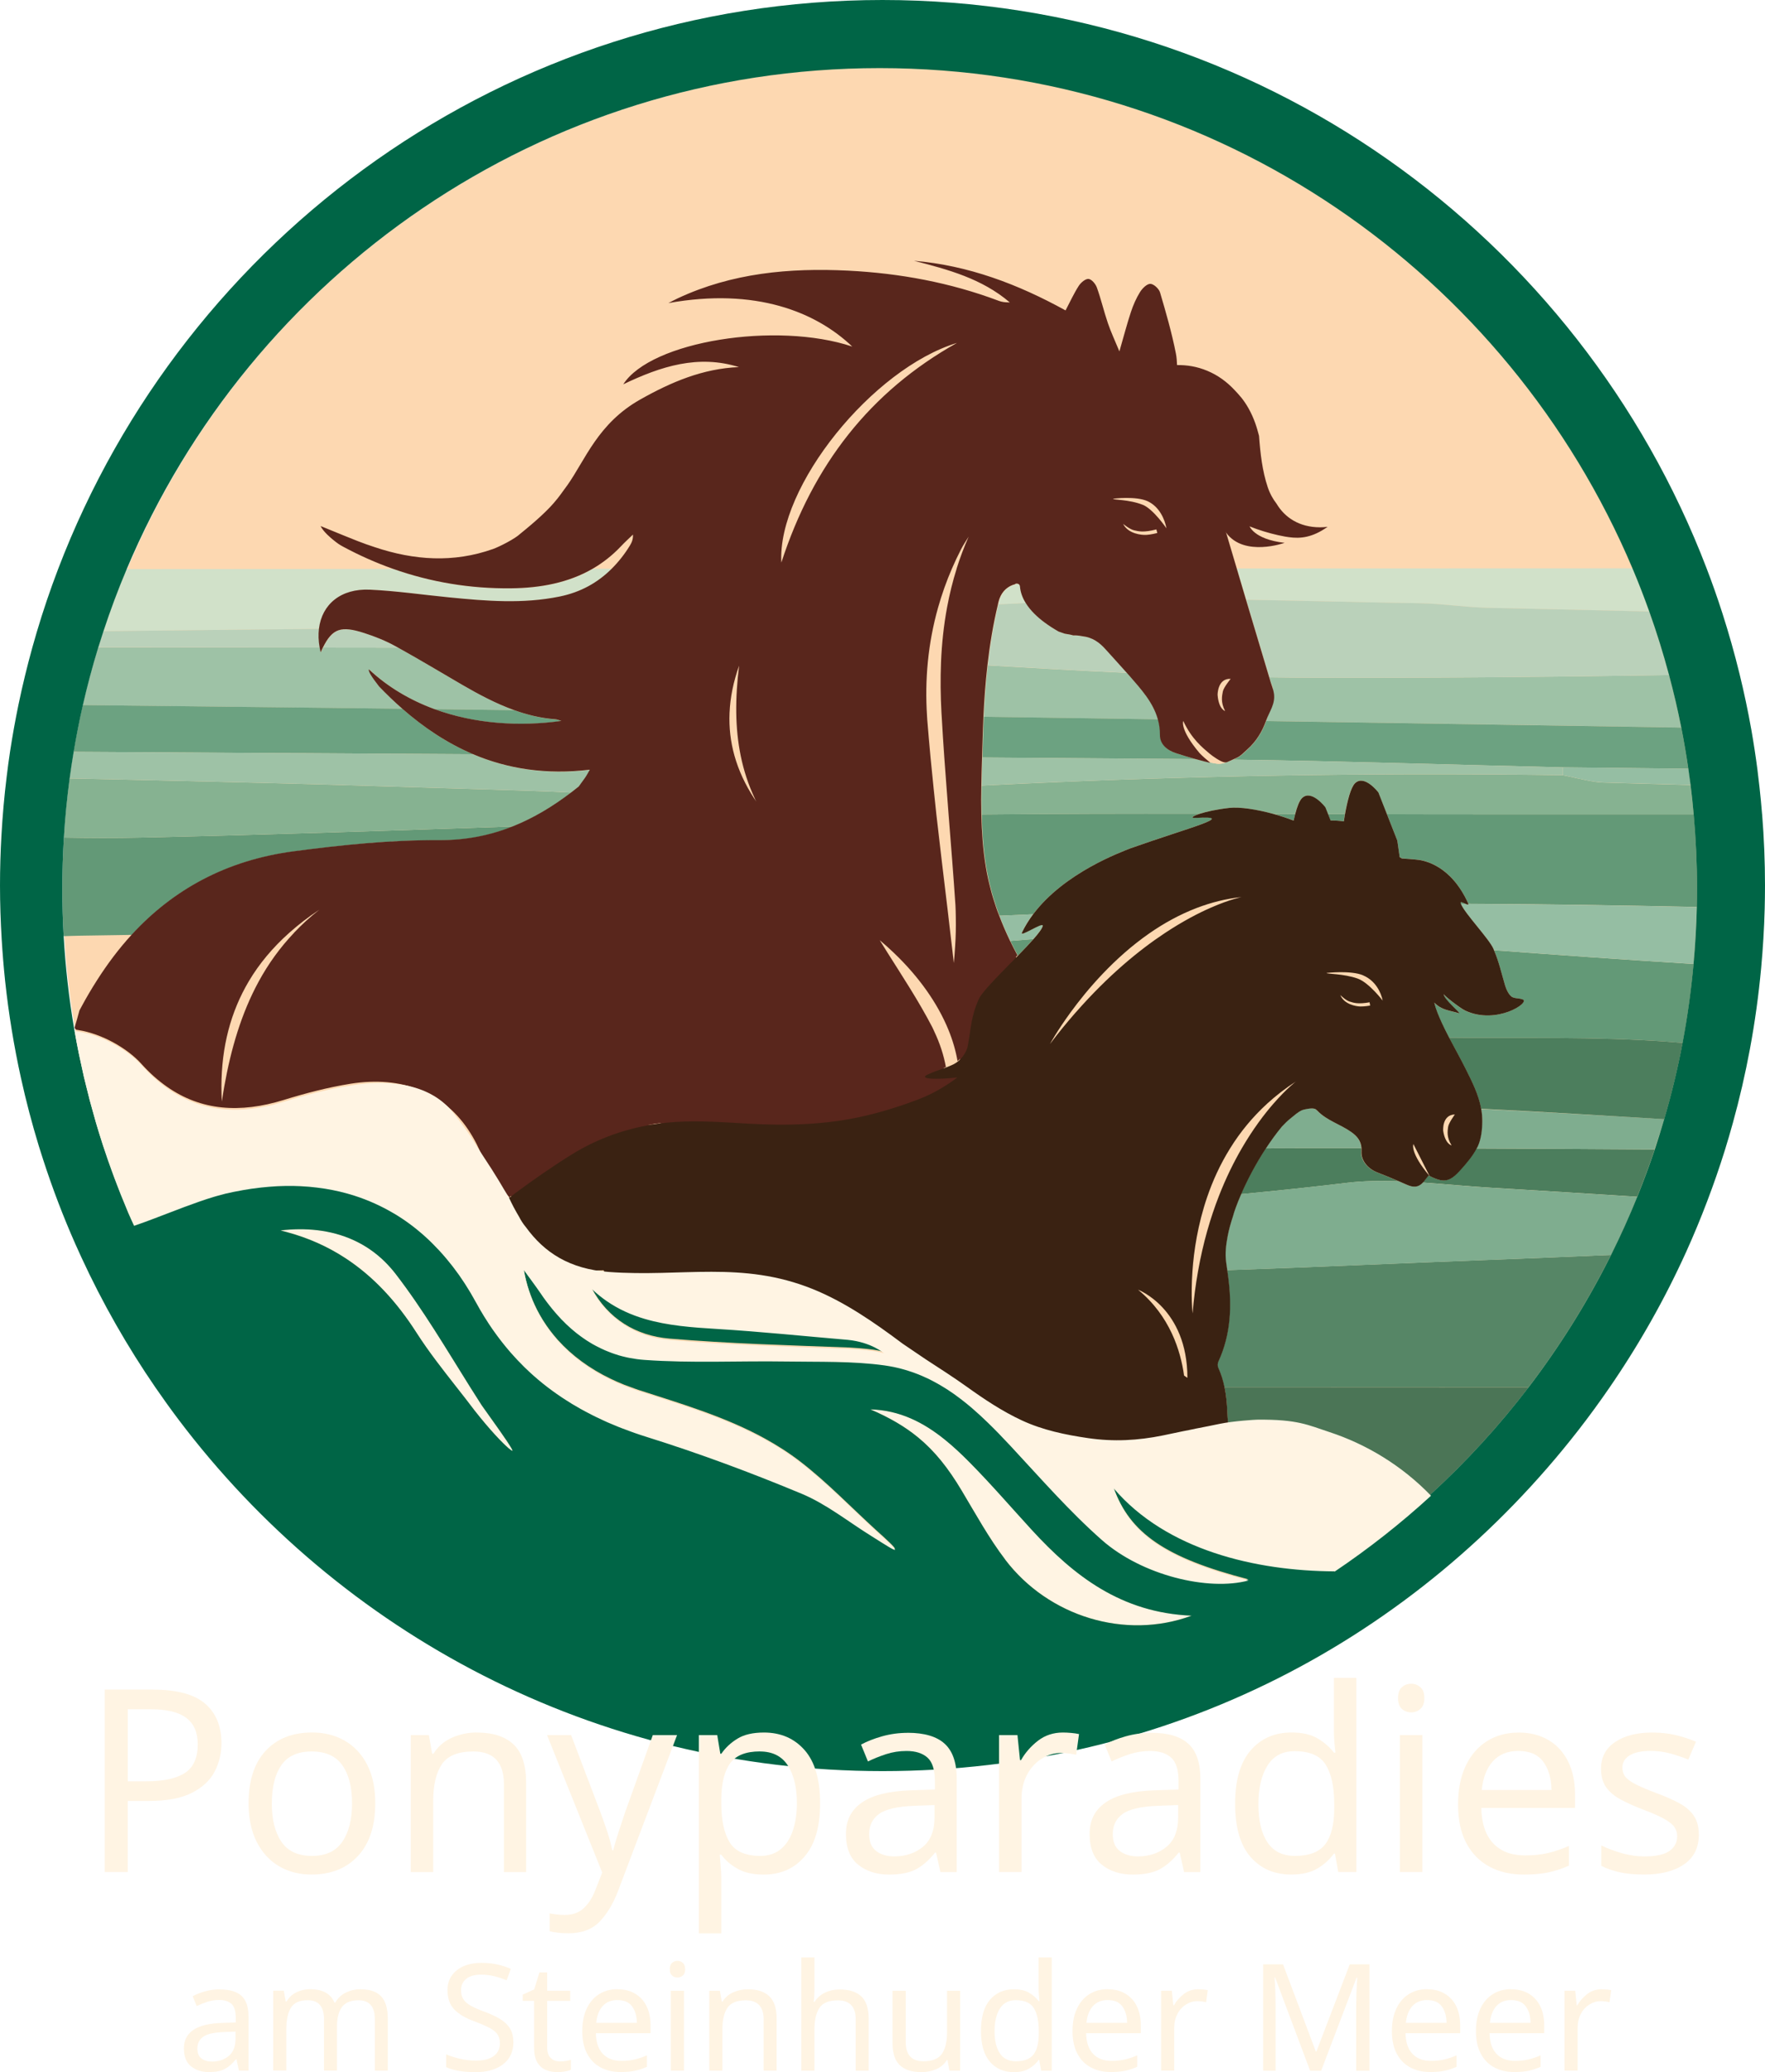 <svg xmlns="http://www.w3.org/2000/svg" id="Ebene_1" data-name="Ebene 1" viewBox="0 0 399.94 469.41"><defs><style>      .cls-1 {        fill: none;      }      .cls-1, .cls-2, .cls-3, .cls-4, .cls-5, .cls-6, .cls-7, .cls-8, .cls-9, .cls-10, .cls-11, .cls-12, .cls-13, .cls-14, .cls-15, .cls-16, .cls-17 {        stroke-width: 0px;      }      .cls-2 {        fill: #bad1ba;      }      .cls-3 {        fill: #86b291;      }      .cls-4 {        fill: #3a2212;      }      .cls-5 {        fill: #4b7556;      }      .cls-6 {        fill: #9ec2a6;      }      .cls-7 {        fill: #95bea3;      }      .cls-8 {        fill: #6ca281;      }      .cls-9 {        fill: #568666;      }      .cls-10 {        fill: #7fad8f;      }      .cls-11 {        fill: #59261c;      }      .cls-12 {        fill: #639977;      }      .cls-13 {        fill: #d1e1c9;      }      .cls-14 {        fill: #fff4e3;      }      .cls-15 {        fill: #fdd8b1;      }      .cls-16 {        fill: #006546;      }      .cls-17 {        fill: #4c7e5d;      }    </style></defs><path class="cls-11" d="M118.39,271.43c4.17-1.22,7.72-3.63,11.24-6.09s7.3-4.79,11.53-6.18c8.89-2.93,18.31-2.89,27.56-3.17,5.72-.17,11.44-.51,17.08-1.58l-3.16-2.41c.03.62.05,1.25.08,1.87.07,1.63,1.54,2.83,3.16,2.41,2.03-.52,4.13-.6,6.18-.1s3.83,1.6,5.95,1.01c1.49-.41,2.69-1.41,3.83-2.42.45-.41.9-.84,1.19-1.04.14-.1.28-.19.43-.27.27-.14.29-.15.07-.03.29-.07.3-.07.03,0-.26-.06-.24-.04.07.03l.66-4.91c-2.02.06-3.74,1.8-3.14,3.89.47,1.6,1.72,2.97,3.18,3.72,1.46.75,3.11.07,3.67-1.49,1.31-3.65,6.15-5.21,9.04-7.27,3.72-2.66,6.36-6.41,5.69-11.16-.4-2.8-5.01-2.12-4.91.66v.3c.25-.59.5-1.18.74-1.77l-.19.24,1.1-.64-.29.06,1.93.25-.19-.12.9.9-.09-.21.34,1.26v-.23c-.1.42-.21.84-.33,1.26l.13-.18c.8-1.09.18-2.79-.9-3.42-1.27-.74-2.62-.19-3.42.9-1.08,1.46-.29,3.64,1.33,4.29,1.97.8,4.01-.84,3.94-2.88l-4.91.66c.49,3.46-3.86,5.91-6.27,7.33-3.56,2.11-7,4.37-8.46,8.44l3.67-1.49c-.43-.22-.77-.42-.94-.91v1.33l.1-.24-.64,1.1-.08.09-1.26.34h.26c2.78-.09,3.44-4.15.66-4.92-1.77-.49-3.45.02-4.88,1.1-1.17.89-2.23,1.91-3.27,2.61.2-.07.16-.07-.13.03.24,0,.21,0-.1,0-.51-.05-1.01-.33-1.48-.5-.98-.35-1.98-.62-3.02-.78-2.53-.4-5.04-.28-7.52.36l3.16,2.41c-.03-.62-.05-1.25-.08-1.87-.07-1.72-1.53-2.72-3.16-2.41-9.66,1.83-19.55,1.18-29.31,1.96-9.19.73-18.11,2.76-25.85,7.96-3.91,2.63-7.66,5.76-12.25,7.1-3.08.9-1.77,5.73,1.33,4.82h0Z"></path><path class="cls-11" d="M226.22,217.07c-.04.07-.34.45-.14.25.24-.24-.18.14-.23.18-.26.23-.54.43-.81.66-.61.5-1.11,1.13-1.54,1.78-.71,1.07-1.11,2.3-1.65,3.45-.13.29-.28.57-.43.84-.06.11-.13.21-.19.32-.08.13-.44.51-.05.09-.22.23-.42.45-.66.66.38-.33-.33.26-.37.28-.15.12-.3.24-.43.39-.75.79-1.07,1.8-1.42,2.8-.31.88-.62,1.76-.93,2.64-.43,1.24.49,2.79,1.75,3.08,1.4.32,2.61-.42,3.08-1.75.29-.84.59-1.67.88-2.51.06-.17.12-.33.18-.5,0,.04.26-.66.12-.36-.12.26.09-.35-.05.06l.17-.16c-.22.17-.18.14.12-.09,1.18-.91,2.02-2.09,2.63-3.43.51-1.11.94-2.23,1.57-3.27.3-.5-.22.22,0-.02.1-.12.2-.24.31-.35.24-.24.51-.45.78-.66.65-.52,1.25-1.1,1.63-1.84.6-1.16.34-2.77-.9-3.42-1.15-.61-2.77-.34-3.42.9h0v-.02Z"></path><ellipse class="cls-15" cx="199.47" cy="201.15" rx="185.22" ry="185.82"></ellipse><path class="cls-1" d="M239.82,177.16c38-1.59,76.06-2.12,114.29-1.55,2.35.43,4.67,1.1,7.02,1.44-2.36-.35-4.68-1.01-7.02-1.44-38.23-.56-76.29-.03-114.29,1.56h0Z"></path><path class="cls-1" d="M238.97,314.22c-8.28,0-16.56,0-24.83-.01,8.28,0,16.56,0,24.83.01h0Z"></path><path class="cls-1" d="M286.83,260.11h0c2.98,0,5.96-.03,8.95-.03-2.98,0-5.96.01-8.94.02h-.01Z"></path><path class="cls-1" d="M142.8,123.58c.42-.68.73-1.42.68-2.47-.91.89-1.86,1.75-2.74,2.68-1.95,2.08-4.09,3.73-6.36,5.04h4.29c1.53-1.53,2.91-3.27,4.13-5.26h0Z"></path><path class="cls-1" d="M278.72,260.15h2.66c-.89-.01-1.77-.01-2.66-.01h0Z"></path><path class="cls-1" d="M216.88,77.7c-19.08,5.81-40.74,32.48-39.79,49.76,7.21-22.17,20.1-38.72,39.79-49.76Z"></path><path class="cls-1" d="M335.6,251.24c13.83.66,27.66,1.49,41.5,2.29-13.84-.83-27.68-1.69-41.51-2.36,0,.02,0,.04.01.07Z"></path><path class="cls-1" d="M219.55,121.57c-.57.94-1.19,1.85-1.7,2.82-.75,1.45-1.44,2.92-2.08,4.4h1.06c.77-2.42,1.67-4.83,2.73-7.22h0Z"></path><path class="cls-17" d="M308.46,260.77c.02-.24.02-.46,0-.67h-12.7c-2.98,0-5.96.02-8.95.03-2.43,3.7-4.33,7.43-5.62,10.38,8.01-.76,16-1.6,23.98-2.56,3.77-.45,7.73-.5,11.77-.35-1.61-.7-3.23-1.37-4.87-2-2.15-.82-3.79-2.73-3.62-4.82h.01Z"></path><path class="cls-17" d="M330.92,265c-2.52,2.83-3.87,3-7.24,1.26-.26.32-.53.63-.78.97-.18.25-.36.46-.54.65,5.11.35,10.27.86,15.28,1.16,11.12.66,22.23,1.36,33.34,2.06,1.42-3.52,2.75-7.09,3.96-10.71-.65,0-1.29,0-1.94-.01-12.82-.09-25.65-.16-38.47-.21-.92,1.75-2.29,3.33-3.62,4.83h.01Z"></path><path class="cls-12" d="M29.9,211.76c9.39-10.22,21.41-16.85,36.65-18.87,10.93-1.46,22-2.6,33-2.53,6.22.04,11.72-1.13,16.74-3.14-28.12.95-56.24,1.91-84.39,2.52-5.8.13-11.61.1-17.43,0-.23,3.81-.36,7.65-.36,11.52,0,3.63.11,7.23.32,10.81,1.31-.04,2.62-.09,3.93-.11,3.85-.07,7.7-.13,11.56-.18l-.02-.02Z"></path><path class="cls-12" d="M222.46,184.51c.09,3.98.37,7.94,1,11.81.17,1.04.38,2.06.6,3.08.08.35.17.7.25,1.05.16.66.33,1.32.51,1.97.11.4.23.79.35,1.18.19.64.4,1.28.62,1.92.11.33.22.66.34.98.11.32.25.62.37.94,2.53-.11,5.07-.22,7.6-.33,7.11-9.49,20.18-14.19,22.11-14.97,13.3-4.72,24.34-7.43,14.78-6.87-1.33.08-.82-.39.89-.94-16.48-.03-32.95,0-49.42.17h0Z"></path><path class="cls-12" d="M383.79,184.47c-15.05,0-30.11,0-45.16,0-8.12,0-16.24,0-24.36-.03l2.34,5.95.54,3.77h0c.17.09.34.19.5.29,1.14.08,2.54.17,4.04.35.84.19,7.01,1.01,11,9.86.02.04,0,.05.01.08,17.26.06,34.52.34,51.79.72.03-1.41.06-2.82.06-4.23,0-5.66-.27-11.25-.76-16.78h0Z"></path><path class="cls-12" d="M293.13,185.88c.11-.51.23-1.01.36-1.49-1.65,0-3.3,0-4.94-.02,1.56.43,3.12.93,4.59,1.51h0Z"></path><path class="cls-12" d="M301.49,185.86c1.01-.02,2,.05,2.99.2.08-.53.18-1.08.27-1.63-1.28,0-2.56,0-3.84,0l.57,1.45h.01Z"></path><path class="cls-12" d="M330.97,204.6s.04.11.07.16h1.07c-.56-.25-1.27-.63-1.13-.16h-.01Z"></path><path class="cls-9" d="M278.05,287.75c.09.64.17,1.23.18,1.3.9,6.65.67,13.17-2.21,19.41-.17.38-.19.96-.02,1.33.66,1.44,1.11,2.93,1.42,4.44,22.98.01,45.95.02,68.93.03,7.14-9.33,13.4-19.37,18.69-29.98-9.57.41-19.14.8-28.71,1.16-19.42.73-38.85,1.62-58.28,2.29v.02Z"></path><path class="cls-12" d="M230.65,216.46c1.32-1.35,2.54-2.63,3.52-3.74-1.75.13-3.49.28-5.23.43.54,1.12,1.11,2.22,1.7,3.31h0Z"></path><path class="cls-12" d="M341.06,223.32c.14.45.8,2.23,1.71,2.6.76.31,1.48.17,2.26.49,1.7.69-5.89,5.8-12.97,2.56-1.25-.57-4.97-3.5-4.97-3.79,0,1.17,4.19,4.56,3.48,4.35-2.29-.68-3.93-.69-5.6-2.41.36,1.53,1.03,3.08,1.67,4.5.53,1.16,1.1,2.3,1.7,3.44,16.57.2,33.28-.28,49.55.92,1.13.08,2.25.19,3.38.27,1.11-5.87,1.94-11.83,2.49-17.88-15.09-.92-30.16-2-45.23-3.11,1.19,2.86,1.59,4.88,2.54,8.07h-.01Z"></path><path class="cls-6" d="M256.07,153.18c-.22-.25-.45-.5-.67-.75-10.52-.48-21.05-1.07-31.57-1.7-.44,3.87-.73,7.76-.91,11.65,13.17.19,26.34.38,39.51.58-1.07-3.82-3.76-6.77-6.37-9.77h0Z"></path><path class="cls-6" d="M297.18,153.52c-3.19,0-6.37-.05-9.55-.09.12.39.24.79.35,1.18.17.55.54,1.13.47,1.66-.31,2.44-.74,4.83-1.55,7.06,30.86.47,61.72.95,92.58,1.45.5,0,.99.03,1.49.03-.8-4.01-1.72-7.98-2.77-11.89-27.01.43-54.02.69-81.02.6h0Z"></path><path class="cls-6" d="M85.95,155.54c-1.76-2.28-2.46-3.42-2.32-3.89,4.36,4.09,9.41,7.01,14.79,8.99,6.03.07,12.05.15,18.08.23-4.03-1.45-7.85-3.47-11.6-5.65-4.89-2.84-9.73-5.77-14.68-8.5-5.67,0-11.33,0-17-.02-.17.34-.34.7-.52,1.09-.09-.37-.15-.73-.22-1.09-16.75,0-33.5-.04-50.25-.05-1.31,4.3-2.48,8.66-3.49,13.08,24.15.27,48.29.54,72.44.83-1.79-1.57-3.53-3.24-5.23-5.01h0Z"></path><path class="cls-13" d="M83.88,133.6c6.02.27,12.01,1.15,18.01,1.75,8.32.82,16.62,1.51,24.95-.19,4.81-.98,8.67-3.16,11.83-6.31h-4.29c-5.55,3.22-11.91,4.38-18.46,4.45-9.27.11-18.24-1.38-26.83-4.42-20.15.02-40.29.02-60.44.04-1.94,4.59-3.69,9.29-5.26,14.06,16.31-.21,32.62-.36,48.93-.53.67-5.53,4.97-9.15,11.55-8.85h0Z"></path><path class="cls-13" d="M231.19,132.84c-.03-.34-.26-.52-.52-.59-.08-.02-.15-.02-.23-.02h-.11c-.11.03-.22.08-.3.16-.17.05-.34.09-.5.15-.04,0-.07.03-.11.05-.14.05-.27.11-.4.18-.05.03-.11.06-.16.09-.11.06-.22.13-.33.2-.06.04-.12.08-.17.12-.1.07-.19.14-.28.22-.06.05-.12.1-.17.15-.09.08-.17.16-.25.25-.06.06-.11.12-.16.18-.08.09-.15.19-.22.29-.05.07-.1.14-.15.21-.07.11-.13.22-.2.34-.04.07-.08.14-.12.22-.07.13-.12.27-.18.42-.03.07-.06.13-.09.21-.08.22-.15.45-.21.69-.04.18-.08.37-.12.55,2.09-.11,4.19-.21,6.28-.31-.7-1.14-1.19-2.4-1.3-3.77h0Z"></path><path class="cls-13" d="M321.68,136.65c5.13.08,10.21.91,15.35,1.03,12.23.28,24.46.55,36.69.83-1.18-3.3-2.44-6.56-3.8-9.77-29.88,0-59.76.02-89.65.03.7,2.36,1.4,4.73,2.1,7.09,13.1.21,26.22.6,39.31.79h0Z"></path><path class="cls-2" d="M72.33,142.45c-16.31.18-32.62.33-48.93.53-.4,1.22-.79,2.44-1.17,3.66,16.75,0,33.5.04,50.25.05-.27-1.51-.32-2.93-.16-4.25h.01Z"></path><path class="cls-2" d="M89.64,146.39c-2.23-1.23-4.64-2.19-7.07-2.97-5.24-1.69-7.19-1.06-9.35,3.28,5.67,0,11.33,0,17,.02-.19-.11-.38-.22-.58-.32h0Z"></path><path class="cls-2" d="M321.68,136.65c-13.09-.2-26.21-.58-39.31-.79,1.75,5.86,3.5,11.71,5.26,17.57,3.18.05,6.37.08,9.55.09,27,.09,54.01-.17,81.02-.6-1.31-4.88-2.81-9.69-4.49-14.41-12.23-.28-24.46-.55-36.69-.83-5.14-.12-10.22-.95-15.35-1.03h.01Z"></path><path class="cls-2" d="M250.59,147.1c-1.41-1.57-2.96-2.69-5.21-2.95-.25-.03-.49-.07-.73-.12h-.04c-.44-.1-.9-.09-1.36-.08-.57-.18-1.14-.26-1.73-.35-.05,0-.1-.02-.16-.03-.47-.16-.93-.33-1.4-.48-1.1-.64-2.19-1.31-3.21-2.08-1.6-1.19-3.19-2.67-4.26-4.41-2.09.1-4.19.2-6.28.31-1.08,4.55-1.85,9.16-2.38,13.8,10.52.63,21.04,1.23,31.57,1.7-1.58-1.79-3.21-3.54-4.8-5.32h0Z"></path><path class="cls-5" d="M278.54,324.16c-.52.06-1.05.11-1.57.17-3.83.48-7.51.58-11.05.35-4.96-.33-9.67-1.32-14.11-3.04-1.39-.53-2.74-1.15-4.08-1.82-3.04-1.52-5.96-3.39-8.76-5.61-8.28,0-16.56,0-24.83-.01.17.1.34.21.5.31.48.31.96.64,1.43.97.29.2.57.42.86.63.22.16.44.32.66.49.3.23.61.47.91.71.18.14.36.29.54.43.32.26.64.53.96.8.1.08.19.17.29.25,1.21,1.04,2.39,2.13,3.54,3.25h0c.87.84,1.72,1.7,2.57,2.57.03.03.06.06.08.09.83.86,1.66,1.73,2.48,2.61.16.17.31.34.47.5,31.11,4.37,59.53,13.78,73.38,25.88,2.99-1.61,5.98-3.22,8.98-4.83,4.28-3.28,8.43-6.73,12.4-10.36,8.08-7.4,15.51-15.52,22.19-24.24-22.98-.01-45.95-.02-68.93-.03.39,1.89.57,3.81.64,5.75.05,1.43.21,2.82.48,4.18h-.03Z"></path><path class="cls-10" d="M322.37,267.89c-1.04,1.09-2.1,1.16-3.71.44-.56-.25-1.13-.49-1.7-.74-4.05-.15-8.01-.1-11.77.35-7.98.95-15.98,1.8-23.98,2.56-.97,2.23-1.61,4.02-1.86,5.02-.5,1.5-.92,3.02-1.22,4.57-.36,1.92-.6,3.87-.33,5.82.01.08.14,1.01.26,1.84,19.43-.67,38.86-1.56,58.28-2.29,9.58-.36,19.15-.76,28.71-1.16,2.15-4.3,4.13-8.7,5.95-13.19-11.11-.7-22.22-1.4-33.34-2.06-5.01-.3-10.18-.81-15.28-1.16h-.01Z"></path><path class="cls-7" d="M228.94,213.15c1.74-.15,3.48-.29,5.23-.43,1.17-1.33,1.98-2.41,2.09-2.99.19-1.03-5.28,2.73-4.7,1.5.7-1.46,1.56-2.83,2.52-4.12-2.53.11-5.07.22-7.6.33.73,1.94,1.55,3.84,2.45,5.71h.01Z"></path><path class="cls-7" d="M332.1,204.76h-1.07c.81,2.11,6.39,7.91,7.37,10.19.05.11.08.2.12.3,15.07,1.11,30.14,2.19,45.23,3.11.39-4.26.64-8.55.73-12.88-17.27-.38-34.53-.66-51.79-.72.06.24-.23.16-.6,0h.01Z"></path><path class="cls-8" d="M127.25,163.34c-.46-.13-.91-.35-1.38-.38-3.29-.25-6.39-1.02-9.37-2.09-6.03-.08-12.05-.16-18.08-.23,9.27,3.42,19.5,4,28.83,2.7Z"></path><path class="cls-8" d="M91.18,160.55c-24.15-.29-48.29-.56-72.44-.83-.79,3.49-1.48,7.03-2.08,10.59,30.18.19,60.36.37,90.54.55-5.76-2.45-11.07-5.97-16.02-10.31Z"></path><path class="cls-8" d="M286.91,163.33c-.87,2.42-2.18,4.64-4.3,6.52-.74.66-1.45,1.45-2.32,1.83-.29.13-.59.26-.89.4,24.91.33,49.81,1.17,74.71,1.75,9.49.1,18.97.21,28.46.31-.46-3.13-.99-6.24-1.6-9.32-.5,0-.99-.03-1.49-.03-30.86-.5-61.72-.98-92.58-1.45h.01Z"></path><path class="cls-8" d="M266.66,170.68c-1.97-.62-3.75-1.93-3.74-4.17,0-1.28-.17-2.45-.48-3.56-13.17-.2-26.34-.38-39.51-.58-.06,1.34-.11,2.68-.15,4.02-.05,1.72-.11,3.46-.16,5.21,16.1.11,32.2.23,48.3.36-1.43-.39-2.84-.84-4.25-1.28h-.01Z"></path><path class="cls-3" d="M171.39,181.6c-.11-.22-.2-.45-.31-.67h-.12c.15.22.28.45.43.67Z"></path><path class="cls-3" d="M361.13,177.05c-2.36-.35-4.68-1.01-7.02-1.44-38.23-.56-76.29-.03-114.29,1.55-5.43.23-10.85.48-16.28.75-.37.02-.73.04-1.1.06-.04,2.18-.04,4.37,0,6.54,16.47-.17,32.94-.2,49.42-.17,1.46-.47,3.79-1,6.64-1.32,2.41-.27,6.21.31,10.02,1.36,1.65,0,3.3,0,4.94.02.43-1.65.94-3.01,1.54-3.6,2.12-2.09,5.3,2.08,5.3,2.08l.61,1.54c1.28,0,2.56,0,3.84,0,.53-2.99,1.29-6.03,2.27-6.99,2.12-2.09,5.3,2.08,5.3,2.08l1.94,4.94c8.12.02,16.24.04,24.36.03,15.05,0,30.11,0,45.16,0-.2-2.22-.42-4.44-.7-6.64-6.53-.19-13.06-.37-19.59-.56-.8-.02-1.58-.1-2.37-.22h0Z"></path><path class="cls-3" d="M31.89,189.74c28.15-.61,56.27-1.58,84.39-2.52,4.76-1.9,9.1-4.56,13.21-7.68-3.76-.19-7.52-.35-11.26-.46-19.51-.57-39.02-1.24-58.54-1.73-14.64-.37-29.28-.69-43.93-1.01-.59,4.42-1.02,8.89-1.3,13.4,5.82.11,11.63.13,17.43,0Z"></path><path class="cls-10" d="M295.77,260.09h12.7c-.09-1.67-1.03-2.77-2.38-3.72-2.43-1.7-5.43-2.55-7.56-4.71-.04-.05-.09-.1-.14-.14-.11-.12-.45-.37-.54-.35-.62-.28-2.53.17-2.81.29-.95.4-1.8,1.2-2.59,1.83-.73.58-1.4,1.24-2.04,1.93-1.3,1.57-2.49,3.23-3.58,4.89,2.98,0,5.96-.02,8.94-.02Z"></path><path class="cls-10" d="M335.84,253.87c-.01,1.94-.22,4.05-1.01,5.78-.08.18-.19.34-.28.52,12.82.05,25.65.12,38.47.21.62,0,1.25,0,1.87.01.78-2.27,1.52-4.56,2.22-6.87-13.84-.81-27.67-1.63-41.5-2.29.15.86.25,1.73.24,2.64h0Z"></path><path class="cls-7" d="M354.11,175.6c2.35.43,4.67,1.1,7.02,1.44.79.12,1.57.19,2.37.22,6.53.2,13.06.37,19.59.56-.15-1.23-.33-2.46-.51-3.69-9.49-.1-18.97-.21-28.46-.31.02.59.02,1.18-.01,1.78h0Z"></path><path class="cls-6" d="M239.82,177.16c38-1.59,76.06-2.12,114.29-1.56.03-.59.04-1.19.01-1.78-24.9-.58-49.8-1.42-74.71-1.75-1.21.55-2.5,1.09-3.65.93-1.63-.23-3.25-.61-4.85-1.05-16.1-.13-32.2-.24-48.3-.36-.07,2.11-.13,4.23-.17,6.36.37-.02.73-.04,1.1-.06,5.43-.27,10.85-.52,16.28-.75v.02Z"></path><path class="cls-6" d="M118.23,179.07c3.74.11,7.5.27,11.26.46.57-.43,1.13-.87,1.69-1.32.48-.67.96-1.33,1.44-2,.36-.51.64-1.08,1.08-1.82-9.87,1.2-18.62-.18-26.5-3.53-30.18-.18-60.36-.36-90.54-.55-.33,2-.64,4-.91,6.02,14.64.32,29.29.65,43.93,1.01,19.52.49,39.03,1.16,58.54,1.73h0Z"></path><path class="cls-17" d="M328.34,235.05c1.23,2.36,2.55,4.68,3.74,7.06,1.46,2.92,2.95,5.86,3.52,9.06,13.83.67,27.67,1.53,41.51,2.36,1.65-5.66,3.05-11.42,4.16-17.28-1.13-.09-2.25-.19-3.38-.27-16.27-1.2-32.98-.72-49.55-.92h0Z"></path><path class="cls-11" d="M218.48,293.62c1.71,1.71,3.39,3.45,5.06,5.2-1.67-1.75-3.35-3.49-5.06-5.2Z"></path><path class="cls-11" d="M227.65,303.15s0-.02-.02-.02c.48.51.96,1.01,1.44,1.52-.47-.5-.94-1-1.42-1.5Z"></path><path class="cls-14" d="M89.59,288.51c-6.31-8.16-15.71-11.03-26.02-9.79,13.78,3.29,23.4,11.6,30.82,23.19,3.94,6.15,8.73,11.75,13.14,17.59,4.9,6.24,8.34,9.31,8.58,9.14.3-.21-3.86-5.94-6.95-10.3-6.46-9.99-12.32-20.45-19.56-29.83h-.01Z"></path><path class="cls-14" d="M233.83,346.59c-4.72-5.14-9.28-10.44-14.18-15.39-6.22-6.27-13.03-11.67-22.4-11.94,9.59,4.12,15.08,9.02,20.7,18.44,3.15,5.29,6.14,10.74,9.86,15.61,9.8,12.87,27.18,18.22,42.22,12.67-15.96-.67-26.66-9.01-36.19-19.4h0Z"></path><path class="cls-16" d="M192.02,303.2c-9.88-.84-19.75-1.87-29.64-2.47-10.25-.62-20.33-1.42-28.37-9.04,3.78,7.14,10.21,10.91,17.69,11.54,13.35,1.13,27.29,1.52,40.69,2.02,6.66.37,7.82,1.02,7.83,1,0-.02-2.87-2.53-8.19-3.05h-.01Z"></path><path class="cls-16" d="M399.28,184.47c-.16-2.07-.37-4.13-.59-6.19-.15-1.33-.3-2.65-.47-3.97-.39-3.01-.85-6-1.37-8.97-.76-4.28-1.66-8.51-2.68-12.69-1.14-4.65-2.44-9.23-3.89-13.75-1.1-3.43-2.29-6.81-3.57-10.15C357.89,53.45,285.16,0,199.96,0S41.92,53.54,13.16,128.93c-1.78,4.67-3.4,9.43-4.83,14.26-.34,1.14-.67,2.29-.99,3.44-1.18,4.26-2.23,8.57-3.14,12.93-.73,3.52-1.37,7.08-1.92,10.67-.29,1.92-.55,3.86-.78,5.8-.54,4.39-.93,8.83-1.18,13.31-.21,3.72-.32,7.48-.32,11.27,0,4.08.14,8.13.38,12.15.19,3.17.45,6.33.78,9.46.8,7.44,2,14.77,3.58,21.94,1.15,5.23,2.51,10.39,4.06,15.46.3.98.61,1.95.93,2.93,2.14,6.61,4.6,13.07,7.39,19.36.43.97.87,1.94,1.32,2.91,4.77,10.34,10.4,20.2,16.79,29.5,1.68,2.44,3.41,4.85,5.19,7.21,36.51,48.4,94.38,79.68,159.55,79.68s121.08-30.23,157.68-77.23c2.46-3.16,4.82-6.4,7.09-9.7h0c6.64-9.66,12.46-19.93,17.35-30.72,1.7-3.76,3.29-7.59,4.76-11.47,1.45-3.81,2.79-7.67,4.01-11.58h0c.63-2.01,1.21-4.04,1.78-6.07,1.53-5.52,2.83-11.14,3.89-16.84,1.12-6.03,1.97-12.15,2.54-18.35.41-4.43.68-8.9.8-13.41.04-1.74.07-3.48.07-5.23,0-5.43-.22-10.81-.65-16.14h-.01ZM116.11,328.64c-.06.05-.36-.15-.85-.56-1.34-1.14-4.14-4.01-7.73-8.58-1.34-1.78-2.71-3.53-4.09-5.28-3.15-4.02-6.31-8.03-9.05-12.31-4.44-6.94-9.68-12.69-16.12-16.9-3.96-2.59-8.37-4.59-13.34-5.92-.45-.12-.9-.25-1.36-.36,2.86-.34,5.65-.36,8.32-.05,5.79.68,11.04,2.95,15.26,7.09.85.84,1.67,1.75,2.44,2.74,6.25,8.1,11.48,17,16.94,25.71.87,1.38,1.74,2.76,2.62,4.12,2.57,3.61,5.85,8.15,6.73,9.73.18.33.27.53.22.57h0ZM227.8,353.32c-3.72-4.88-6.7-10.33-9.86-15.61-3.08-5.17-6.13-8.98-9.84-12.04-3.05-2.52-6.54-4.54-10.86-6.4,6.67.19,12.04,2.98,16.82,6.83,1.94,1.56,3.79,3.3,5.58,5.11,4.91,4.95,9.47,10.25,14.18,15.39,9.54,10.39,20.23,18.74,36.19,19.4-15.04,5.55-32.42.19-42.22-12.67h0ZM384.49,205.48c-.1,4.33-.35,8.63-.74,12.88-.55,6.05-1.38,12.01-2.49,17.88-1.11,5.87-2.51,11.63-4.16,17.28-.67,2.31-1.39,4.6-2.14,6.87h0c-1.21,3.62-2.54,7.19-3.96,10.71-1.82,4.49-3.8,8.88-5.95,13.19-5.29,10.61-11.56,20.64-18.69,29.98h0c-6.67,8.72-14.1,16.84-22.19,24.24-3.97,3.64-8.12,7.08-12.4,10.36-3.08,2.36-6.22,4.66-9.45,6.83-17.83-.09-38.03-4.78-50.02-18.79,3.69,10.4,11.81,15.98,30.57,20.85-9.12,2.46-24.15-1.13-33.26-9.16-7.22-6.37-13.62-13.69-20.2-20.77-.16-.17-.31-.34-.47-.5-.82-.88-1.64-1.75-2.48-2.61-.03-.03-.06-.06-.08-.09-.85-.87-1.7-1.73-2.57-2.57h0c-1.16-1.12-2.34-2.21-3.54-3.25-.1-.08-.19-.17-.29-.25-.32-.27-.64-.53-.96-.8-.18-.15-.36-.29-.54-.43-.3-.24-.6-.48-.91-.71-.22-.17-.44-.33-.66-.49-.28-.21-.57-.42-.86-.63-.47-.33-.95-.66-1.43-.97-.17-.11-.33-.21-.5-.31-.07-.04-.14-.09-.21-.13-.31-.19-.62-.39-.94-.57-.24-.14-.49-.28-.74-.42-.33-.18-.66-.36-1-.54-.23-.12-.47-.24-.7-.36-.43-.21-.86-.41-1.3-.6-.15-.07-.3-.14-.45-.2-.58-.25-1.18-.48-1.78-.7-.19-.07-.39-.13-.58-.2-.44-.15-.88-.29-1.32-.42-.23-.07-.45-.13-.68-.19-.45-.12-.9-.23-1.36-.34-.21-.05-.42-.1-.63-.14-.67-.14-1.34-.26-2.03-.35-7.35-1.02-14.88-.78-22.34-.89-10.7-.17-21.44.41-32.08-.36-.59-.04-1.18-.11-1.75-.18l-.57-.09c-.38-.06-.76-.12-1.13-.19-.22-.04-.44-.09-.67-.14-.33-.07-.66-.15-.99-.24-.23-.06-.46-.13-.69-.19-.31-.09-.61-.19-.91-.29-.23-.08-.46-.15-.69-.24-.29-.11-.58-.22-.87-.34-.23-.09-.45-.18-.67-.27-.29-.13-.58-.26-.87-.4-.38-.18-.76-.37-1.14-.57-.28-.15-.56-.29-.83-.45-.27-.15-.53-.32-.79-.48-.19-.12-.39-.24-.58-.36-.27-.18-.53-.36-.8-.55-.17-.12-.35-.24-.52-.37-.27-.2-.54-.4-.81-.61-.15-.12-.3-.24-.45-.36-.28-.23-.55-.45-.82-.69-.12-.1-.24-.21-.36-.32-.29-.26-.58-.53-.87-.8-.05-.05-.09-.09-.14-.14-.32-.31-.64-.62-.94-.94-.26-.27-.51-.55-.76-.83-.91-1-1.77-2.06-2.6-3.17,0,0-.01-.01-.02-.02-.41-.55-.81-1.11-1.2-1.69-1.11-1.64-2.32-3.24-3.69-5.13-.07-.1-.14-.19-.21-.28.02.09.04.18.06.28.56,3.14,1.55,6.09,2.94,8.84.84,1.65,1.82,3.22,2.94,4.71.02.03.04.05.06.08.55.73,1.14,1.44,1.75,2.13,0,0,.01.01.02.02,3.17,3.52,7.19,6.49,11.97,8.79h0c.93.45,1.89.87,2.87,1.27.08.03.16.07.24.1.48.19.99.36,1.48.54.55.2,1.09.42,1.66.6,9.78,3.16,19.69,6.08,28.65,11.01,2.8,1.54,5.52,3.27,8.11,5.27,6.05,4.68,11.4,10.26,17.07,15.44,2.61,2.34,4.45,4.05,4.27,4.25-.17.19-1.86-.9-5.31-3.08-5.25-3.25-10.19-7.25-15.82-9.6-9.81-4.09-19.79-7.83-29.89-11.16-1.74-.57-3.48-1.16-5.22-1.71-.94-.29-1.86-.6-2.78-.92-.28-.1-.56-.2-.83-.3-.66-.24-1.32-.48-1.96-.73-.28-.11-.57-.22-.85-.33-.85-.34-1.68-.69-2.51-1.05-.26-.11-.5-.23-.76-.35-.58-.26-1.16-.53-1.73-.81-.37-.18-.74-.36-1.1-.55-.45-.23-.89-.46-1.34-.7-.38-.2-.76-.41-1.14-.62-.64-.36-1.28-.73-1.91-1.11-.48-.29-.94-.59-1.41-.89-.3-.19-.6-.39-.9-.58-.45-.3-.9-.61-1.34-.92-.23-.17-.46-.34-.7-.5-.29-.21-.57-.44-.85-.65-1.25-.94-2.47-1.93-3.65-2.97-.16-.14-.31-.28-.47-.42-.47-.43-.94-.87-1.4-1.32-.08-.07-.15-.15-.23-.23-2.53-2.49-4.87-5.25-7-8.32-.04-.05-.08-.1-.11-.15-.57-.82-1.12-1.67-1.66-2.54-.08-.13-.17-.25-.25-.39-.6-.99-1.19-2-1.76-3.04-.39-.72-.8-1.43-1.21-2.13-.11-.19-.23-.37-.34-.56-.31-.5-.61-1.01-.93-1.5-.13-.19-.25-.38-.38-.57-.31-.48-.63-.95-.95-1.41-.12-.17-.25-.34-.37-.51-.31-.43-.62-.85-.94-1.27-.03-.04-.06-.09-.1-.13-.11-.14-.22-.28-.32-.41-.38-.48-.76-.96-1.15-1.42-.09-.1-.18-.21-.26-.31-.42-.49-.85-.98-1.28-1.45-.06-.07-.13-.14-.19-.21-.47-.5-.94-.99-1.42-1.47-.04-.03-.07-.07-.11-.11-.52-.51-1.05-1.01-1.58-1.5h0c-.26-.24-.53-.47-.8-.71h0c-.44-.38-.88-.75-1.32-1.1h0c-.28-.22-.56-.43-.84-.64-.25-.19-.5-.39-.76-.58-.01,0-.03-.02-.04-.03-.53-.39-1.07-.76-1.61-1.12-.01,0-.02-.01-.03-.02-.55-.36-1.1-.71-1.66-1.04h-.01c-2.84-1.7-5.85-3.05-9-4.06-1.06-.34-2.15-.64-3.24-.9-.04-.01-.08-.02-.12-.03-1.05-.25-2.11-.46-3.18-.63-.13-.02-.26-.04-.39-.06-1.05-.16-2.12-.3-3.2-.39-.13-.01-.26-.02-.38-.03-1.11-.09-2.24-.15-3.38-.17h-.01c-1.14-.02-2.29,0-3.45.06-.13,0-.26,0-.38.02-1.11.06-2.23.15-3.36.28-.2.02-.4.04-.6.07-1.12.13-2.25.3-3.39.49-.18.03-.36.07-.53.1-1.2.22-2.4.46-3.62.74-.61.14-1.25.32-1.9.51-.25.07-.5.14-.76.22-2.06.62-4.27,1.4-6.54,2.25-.02,0-.04.01-.06.02-1.98.74-4,1.52-6.01,2.29-.06.02-.12.04-.17.07-.7.26-1.39.52-2.08.78-.22.08-.45.17-.67.25-.84.31-1.68.61-2.5.89-.43-.96-.88-1.91-1.3-2.88-.11-.25-.21-.51-.31-.76h0c-1.6-3.79-3.07-7.64-4.43-11.55-.34-.98-.67-1.97-1-2.96-.02-.07-.05-.14-.07-.21,0-.01,0-.02-.01-.04-.54-1.65-1.05-3.31-1.54-4.98-.04-.15-.08-.29-.12-.44-.32-1.1-.62-2.21-.93-3.33-.12-.44-.25-.87-.36-1.31-.1-.38-.19-.76-.28-1.14-.2-.76-.38-1.53-.57-2.3-.14-.57-.29-1.14-.43-1.71-.18-.76-.33-1.52-.5-2.28-.22-.98-.44-1.95-.64-2.94-.36-1.76-.69-3.52-1-5.3-.63-3.63-1.15-7.3-1.56-11-.38-3.37-.67-6.76-.86-10.18-.21-3.58-.32-7.18-.32-10.81,0-3.87.13-7.71.36-11.52.27-4.51.71-8.98,1.3-13.4.27-2.02.57-4.02.91-6.02.6-3.57,1.28-7.1,2.08-10.59,1.01-4.42,2.17-8.78,3.49-13.08.38-1.23.77-2.45,1.17-3.66,1.57-4.78,3.32-9.47,5.26-14.06C56.78,62.22,122.6,15.43,199.32,15.43s142.43,46.72,170.59,113.32c1.36,3.21,2.62,6.47,3.8,9.77,1.69,4.72,3.18,9.52,4.49,14.41,1.05,3.92,1.98,7.88,2.77,11.89.61,3.08,1.14,6.19,1.6,9.32.18,1.23.35,2.46.51,3.69.28,2.2.5,4.42.7,6.64.49,5.53.76,11.12.76,16.78,0,1.42-.03,2.83-.06,4.23h0Z"></path><path class="cls-11" d="M283.08,119.08s.92,3.07,8,3.89c0,0-9.12,3.28-13.22-2.26-2.17-2.93.21-8.61.21-8.61l7.69,4.92-2.67,2.05h0Z"></path><path class="cls-14" d="M34.68,382.75c5.4,0,9.34,1.06,11.8,3.18s3.7,5.11,3.7,8.97c0,2.28-.51,4.41-1.53,6.39-1.02,1.99-2.74,3.6-5.15,4.83-2.41,1.24-5.68,1.85-9.81,1.85h-4.75v16.09h-5.21v-41.32h10.95ZM34.22,387.2h-5.27v16.32h4.17c3.93,0,6.87-.64,8.8-1.91s2.89-3.43,2.89-6.48c0-2.66-.86-4.65-2.58-5.96-1.72-1.31-4.39-1.97-8.01-1.97Z"></path><path class="cls-14" d="M85.03,408.5c0,5.13-1.3,9.11-3.91,11.92-2.6,2.82-6.12,4.22-10.56,4.22-2.74,0-5.18-.63-7.32-1.88s-3.83-3.09-5.06-5.5-1.85-5.33-1.85-8.77c0-5.13,1.28-9.08,3.85-11.86s6.08-4.17,10.56-4.17c2.78,0,5.25.63,7.41,1.88,2.16,1.25,3.85,3.07,5.06,5.44,1.22,2.37,1.82,5.28,1.82,8.71h0ZM61.59,408.5c0,3.67.72,6.57,2.17,8.71,1.45,2.14,3.75,3.21,6.92,3.21s5.42-1.07,6.89-3.21c1.47-2.14,2.2-5.04,2.2-8.71s-.73-6.54-2.2-8.62c-1.47-2.08-3.78-3.12-6.94-3.12s-5.46,1.04-6.89,3.12-2.14,4.96-2.14,8.62h0Z"></path><path class="cls-14" d="M108,392.47c3.7,0,6.5.91,8.39,2.72s2.83,4.71,2.83,8.68v20.2h-5.03v-19.85c0-4.98-2.31-7.46-6.94-7.46-3.43,0-5.81.96-7.12,2.89s-1.97,4.71-1.97,8.33v16.09h-5.09v-31.02h4.11l.75,4.22h.29c1-1.62,2.39-2.83,4.17-3.62,1.77-.79,3.65-1.19,5.61-1.19h0Z"></path><path class="cls-14" d="M123.97,393.05h5.44l6.71,17.65c.58,1.58,1.1,3.07,1.56,4.46.46,1.39.81,2.72,1.04,3.99h.23c.23-.96.6-2.23,1.1-3.79s1.02-3.13,1.56-4.72l6.31-17.59h5.5l-13.37,35.3c-1.12,2.93-2.53,5.27-4.22,7-1.7,1.74-4.05,2.6-7.06,2.6-.93,0-1.74-.05-2.43-.14-.69-.1-1.29-.2-1.79-.32v-4.05c.42.08.93.15,1.53.23.6.08,1.22.12,1.88.12,1.77,0,3.2-.5,4.28-1.5s1.95-2.33,2.6-3.99l1.62-4.11-12.5-31.13h0Z"></path><path class="cls-14" d="M173.1,392.47c3.82,0,6.89,1.33,9.23,3.99,2.33,2.66,3.5,6.67,3.5,12.04s-1.17,9.3-3.5,12.04c-2.33,2.74-5.43,4.11-9.29,4.11-2.39,0-4.37-.44-5.93-1.33s-2.79-1.95-3.67-3.18h-.35c.04.66.11,1.49.2,2.49.1,1,.15,1.87.15,2.6v12.73h-5.09v-44.91h4.17l.7,4.22h.23c.93-1.35,2.14-2.49,3.65-3.41,1.5-.93,3.51-1.39,6.02-1.39h-.02ZM172.18,396.75c-3.16,0-5.4.89-6.71,2.66-1.31,1.77-1.99,4.48-2.03,8.1v.98c0,3.82.63,6.76,1.88,8.83,1.25,2.06,3.58,3.1,6.97,3.1,1.85,0,3.39-.51,4.63-1.53,1.23-1.02,2.15-2.44,2.75-4.25s.9-3.88.9-6.19c0-3.55-.69-6.38-2.05-8.51-1.37-2.12-3.48-3.18-6.34-3.18h0Z"></path><path class="cls-14" d="M205.68,392.53c3.78,0,6.58.83,8.39,2.49s2.72,4.3,2.72,7.93v21.12h-3.7l-.98-4.4h-.23c-1.35,1.7-2.78,2.95-4.28,3.76s-3.55,1.22-6.13,1.22c-2.82,0-5.15-.74-7-2.23-1.85-1.48-2.78-3.81-2.78-6.97s1.21-5.47,3.65-7.15c2.43-1.68,6.17-2.59,11.23-2.75l5.27-.17v-1.85c0-2.58-.56-4.38-1.68-5.38s-2.7-1.5-4.75-1.5c-1.62,0-3.16.24-4.63.72s-2.83,1.03-4.11,1.65l-1.56-3.82c1.35-.73,2.95-1.36,4.8-1.88,1.85-.52,3.78-.78,5.79-.78h-.02ZM211.76,408.9l-4.57.17c-3.86.15-6.53.77-8.01,1.85-1.49,1.08-2.23,2.6-2.23,4.57,0,1.74.53,3.01,1.59,3.82s2.42,1.22,4.08,1.22c2.58,0,4.75-.72,6.51-2.17,1.75-1.45,2.63-3.67,2.63-6.68v-2.78h0Z"></path><path class="cls-14" d="M240.86,392.47c.58,0,1.2.03,1.85.09.66.06,1.25.14,1.79.26l-.64,4.69c-.5-.12-1.06-.21-1.68-.29s-1.18-.12-1.68-.12c-1.58,0-3.07.43-4.46,1.3s-2.5,2.08-3.33,3.65c-.83,1.56-1.24,3.38-1.24,5.47v16.55h-5.09v-31.02h4.17l.58,5.67h.23c.96-1.7,2.25-3.16,3.85-4.4,1.6-1.23,3.48-1.85,5.64-1.85h0Z"></path><path class="cls-14" d="M260.89,392.53c3.78,0,6.58.83,8.39,2.49,1.81,1.66,2.72,4.3,2.72,7.93v21.12h-3.7l-.98-4.4h-.23c-1.35,1.7-2.78,2.95-4.28,3.76s-3.55,1.22-6.13,1.22c-2.82,0-5.15-.74-7-2.23-1.85-1.48-2.78-3.81-2.78-6.97s1.21-5.47,3.65-7.15c2.43-1.68,6.17-2.59,11.23-2.75l5.27-.17v-1.85c0-2.58-.56-4.38-1.68-5.38s-2.7-1.5-4.75-1.5c-1.62,0-3.16.24-4.63.72s-2.83,1.03-4.11,1.65l-1.56-3.82c1.35-.73,2.95-1.36,4.8-1.88,1.85-.52,3.78-.78,5.79-.78h-.02ZM266.96,408.9l-4.57.17c-3.86.15-6.53.77-8.01,1.85-1.49,1.08-2.23,2.6-2.23,4.57,0,1.74.53,3.01,1.59,3.82s2.42,1.22,4.08,1.22c2.58,0,4.75-.72,6.51-2.17,1.75-1.45,2.63-3.67,2.63-6.68v-2.78h0Z"></path><path class="cls-14" d="M292.6,424.64c-3.86,0-6.94-1.34-9.26-4.02s-3.47-6.68-3.47-12.01,1.17-9.35,3.5-12.07,5.43-4.08,9.29-4.08c2.39,0,4.35.44,5.87,1.33,1.52.89,2.77,1.97,3.73,3.24h.35c-.08-.5-.15-1.24-.23-2.23-.08-.98-.12-1.77-.12-2.34v-12.38h5.09v43.98h-4.11l-.75-4.17h-.23c-.93,1.31-2.16,2.43-3.7,3.36s-3.53,1.39-5.96,1.39h0ZM293.41,420.42c3.28,0,5.58-.9,6.92-2.69s2-4.5,2-8.13v-.93c0-3.86-.64-6.82-1.91-8.88s-3.63-3.1-7.06-3.1c-2.74,0-4.79,1.09-6.16,3.27s-2.05,5.1-2.05,8.77.68,6.58,2.05,8.62c1.37,2.05,3.44,3.07,6.22,3.07h-.01Z"></path><path class="cls-14" d="M319.8,381.42c.77,0,1.46.26,2.05.78.6.52.9,1.34.9,2.46s-.3,1.94-.9,2.46-1.28.78-2.05.78c-.85,0-1.56-.26-2.14-.78-.58-.52-.87-1.34-.87-2.46s.29-1.94.87-2.46,1.29-.78,2.14-.78ZM322.29,393.05v31.02h-5.09v-31.02h5.09Z"></path><path class="cls-14" d="M344.1,392.47c2.62,0,4.9.58,6.83,1.74s3.4,2.79,4.43,4.89c1.02,2.1,1.53,4.56,1.53,7.38v3.07h-21.24c.08,3.51.97,6.18,2.69,8.01,1.72,1.83,4.12,2.75,7.21,2.75,1.97,0,3.71-.18,5.24-.55s3.1-.9,4.72-1.59v4.46c-1.58.69-3.14,1.21-4.69,1.53s-3.38.49-5.5.49c-2.97,0-5.58-.6-7.81-1.79-2.24-1.2-3.98-2.97-5.24-5.32-1.25-2.35-1.88-5.27-1.88-8.74s.57-6.31,1.71-8.74c1.14-2.43,2.74-4.3,4.8-5.61s4.46-1.97,7.2-1.97h0ZM344.04,396.64c-2.43,0-4.35.78-5.76,2.34s-2.25,3.73-2.52,6.51h15.8c-.04-2.62-.66-4.75-1.85-6.39-1.2-1.64-3.09-2.46-5.67-2.46h0Z"></path><path class="cls-14" d="M384.96,415.5c0,3.01-1.12,5.29-3.36,6.83-2.24,1.54-5.25,2.31-9.03,2.31-2.16,0-4.02-.17-5.58-.52-1.56-.35-2.94-.83-4.14-1.45v-4.63c1.23.62,2.73,1.19,4.49,1.71,1.75.52,3.54.78,5.35.78,2.58,0,4.46-.42,5.61-1.24,1.16-.83,1.74-1.94,1.74-3.33,0-.77-.21-1.47-.64-2.08-.42-.62-1.19-1.23-2.29-1.85s-2.67-1.31-4.72-2.08c-2.01-.77-3.72-1.54-5.15-2.31s-2.53-1.7-3.3-2.78-1.16-2.47-1.16-4.17c0-2.62,1.07-4.65,3.21-6.08,2.14-1.43,4.95-2.14,8.42-2.14,1.89,0,3.65.19,5.29.58,1.64.39,3.17.89,4.6,1.5l-1.74,4.05c-1.31-.54-2.68-1-4.11-1.39s-2.89-.58-4.4-.58c-2.08,0-3.67.34-4.77,1.01-1.1.68-1.65,1.59-1.65,2.75,0,.89.25,1.62.75,2.2.5.58,1.34,1.16,2.52,1.74s2.75,1.24,4.72,1.97,3.65,1.49,5.04,2.26c1.39.77,2.45,1.71,3.18,2.81.73,1.1,1.1,2.48,1.1,4.14h.02Z"></path><path class="cls-14" d="M49.83,450.67c2.21,0,3.84.48,4.89,1.45s1.59,2.51,1.59,4.62v12.32h-2.16l-.57-2.57h-.13c-.79.99-1.62,1.72-2.5,2.19s-2.07.71-3.58.71c-1.64,0-3-.43-4.08-1.3s-1.62-2.22-1.62-4.07.71-3.19,2.13-4.17c1.42-.98,3.6-1.51,6.55-1.6l3.07-.1v-1.08c0-1.51-.33-2.55-.98-3.14-.65-.58-1.58-.88-2.77-.88-.94,0-1.84.14-2.7.42s-1.65.6-2.4.96l-.91-2.23c.79-.43,1.72-.79,2.8-1.1,1.08-.3,2.21-.46,3.38-.46v.03ZM53.37,460.22l-2.67.1c-2.25.09-3.81.45-4.68,1.08s-1.3,1.52-1.3,2.67c0,1.01.31,1.76.93,2.23s1.41.71,2.38.71c1.51,0,2.77-.42,3.8-1.27,1.02-.84,1.54-2.14,1.54-3.9v-1.62h0Z"></path><path class="cls-14" d="M81.76,450.63c2.05,0,3.58.53,4.59,1.59s1.52,2.75,1.52,5.06v11.78h-2.94v-11.65c0-2.86-1.23-4.29-3.68-4.29-1.75,0-3.01.51-3.76,1.52-.75,1.01-1.13,2.49-1.13,4.42v9.99h-2.94v-11.65c0-2.86-1.24-4.29-3.71-4.29-1.82,0-3.08.56-3.78,1.69s-1.05,2.75-1.05,4.86v9.38h-2.97v-18.09h2.4l.44,2.46h.17c.56-.95,1.32-1.65,2.28-2.11s1.97-.69,3.05-.69c2.84,0,4.68,1.01,5.54,3.04h.17c.61-1.04,1.43-1.8,2.46-2.3,1.04-.49,2.15-.74,3.34-.74v.02Z"></path><path class="cls-14" d="M116.33,462.62c0,2.14-.78,3.8-2.33,5-1.55,1.19-3.65,1.79-6.28,1.79-1.35,0-2.6-.1-3.75-.3-1.15-.2-2.1-.48-2.87-.84v-2.9c.81.36,1.82.69,3.02.98s2.45.44,3.73.44c1.78,0,3.13-.35,4.05-1.05.92-.7,1.38-1.64,1.38-2.83,0-.79-.17-1.45-.51-1.99s-.92-1.04-1.75-1.49c-.83-.45-1.97-.95-3.41-1.49-2.07-.74-3.62-1.65-4.66-2.73s-1.55-2.55-1.55-4.42c0-1.26.33-2.35.98-3.27.65-.92,1.55-1.63,2.7-2.13,1.15-.49,2.49-.74,4.02-.74,1.3,0,2.51.12,3.61.37s2.12.57,3.04.98l-.95,2.6c-.83-.36-1.74-.66-2.73-.91-.99-.25-2-.37-3.04-.37-1.51,0-2.64.32-3.41.96-.77.64-1.15,1.49-1.15,2.55,0,.81.17,1.48.51,2.03.34.54.89,1.03,1.65,1.47s1.8.89,3.11,1.37c1.42.52,2.62,1.08,3.59,1.67.98.6,1.72,1.31,2.23,2.14.51.83.76,1.88.76,3.14v-.03Z"></path><path class="cls-14" d="M126.83,466.97c.45,0,.91-.03,1.38-.1s.85-.16,1.15-.27v2.26c-.32.16-.77.29-1.35.39-.59.1-1.15.15-1.69.15-.95,0-1.82-.16-2.62-.49s-1.45-.89-1.94-1.71c-.5-.81-.74-1.95-.74-3.41v-10.53h-2.57v-1.42l2.6-1.18,1.18-3.85h1.75v4.15h5.23v2.3h-5.23v10.46c0,1.1.26,1.92.79,2.45s1.21.79,2.04.79h.02Z"></path><path class="cls-14" d="M139.96,450.63c1.53,0,2.86.34,3.98,1.01s1.99,1.63,2.58,2.85c.6,1.23.89,2.66.89,4.3v1.79h-12.39c.04,2.05.57,3.61,1.57,4.67,1,1.07,2.4,1.6,4.2,1.6,1.15,0,2.17-.11,3.05-.32.89-.21,1.81-.52,2.75-.93v2.6c-.92.41-1.83.7-2.73.89s-1.97.29-3.21.29c-1.73,0-3.25-.35-4.56-1.05-1.31-.7-2.32-1.73-3.05-3.11-.73-1.37-1.1-3.07-1.1-5.1s.33-3.68,1-5.1c.66-1.42,1.6-2.51,2.8-3.27,1.2-.76,2.6-1.15,4.2-1.15l.02.03ZM139.92,453.07c-1.42,0-2.54.46-3.36,1.37s-1.31,2.18-1.47,3.8h9.22c-.02-1.53-.38-2.77-1.08-3.73-.7-.96-1.8-1.43-3.31-1.43h0Z"></path><path class="cls-14" d="M153.53,444.19c.45,0,.85.15,1.2.46.35.3.52.78.52,1.43s-.17,1.13-.52,1.43-.75.46-1.2.46c-.5,0-.91-.15-1.25-.46-.34-.3-.51-.78-.51-1.43s.17-1.13.51-1.43.75-.46,1.25-.46ZM154.98,450.97v18.09h-2.97v-18.09h2.97Z"></path><path class="cls-14" d="M169.43,450.63c2.16,0,3.79.53,4.9,1.59,1.1,1.06,1.65,2.75,1.65,5.06v11.78h-2.94v-11.58c0-2.9-1.35-4.35-4.05-4.35-2,0-3.39.56-4.15,1.69s-1.15,2.75-1.15,4.86v9.38h-2.97v-18.09h2.4l.44,2.46h.17c.58-.95,1.39-1.65,2.43-2.11s2.13-.69,3.27-.69h0Z"></path><path class="cls-14" d="M184.55,443.41v7.53c0,.9-.06,1.74-.17,2.53h.2c.58-.92,1.38-1.62,2.38-2.09s2.09-.71,3.26-.71c2.18,0,3.83.52,4.95,1.57,1.11,1.05,1.67,2.73,1.67,5.05v11.78h-2.94v-11.58c0-2.9-1.35-4.35-4.05-4.35-2.03,0-3.42.57-4.17,1.7-.75,1.14-1.13,2.76-1.13,4.88v9.35h-2.97v-25.66h2.97Z"></path><path class="cls-14" d="M217.56,450.97v18.09h-2.43l-.44-2.4h-.13c-.59.95-1.4,1.64-2.43,2.08-1.04.44-2.14.66-3.31.66-2.18,0-3.83-.52-4.93-1.57-1.1-1.05-1.65-2.72-1.65-5.01v-11.85h3v11.65c0,2.88,1.34,4.32,4.02,4.32,2,0,3.39-.56,4.17-1.69.78-1.12,1.16-2.75,1.16-4.86v-9.42h2.97,0Z"></path><path class="cls-14" d="M229.71,469.4c-2.25,0-4.05-.78-5.4-2.35-1.35-1.56-2.03-3.9-2.03-7s.68-5.45,2.04-7.04,3.17-2.38,5.42-2.38c1.4,0,2.54.26,3.43.78s1.61,1.15,2.18,1.89h.2c-.04-.29-.09-.73-.13-1.3-.05-.57-.07-1.03-.07-1.37v-7.22h2.97v25.66h-2.4l-.44-2.43h-.13c-.54.77-1.26,1.42-2.16,1.96s-2.06.81-3.48.81h0ZM230.19,466.94c1.91,0,3.26-.52,4.03-1.57.78-1.05,1.16-2.63,1.16-4.74v-.54c0-2.25-.37-3.98-1.11-5.18-.74-1.2-2.12-1.81-4.12-1.81-1.6,0-2.8.64-3.59,1.91s-1.2,2.98-1.2,5.11.4,3.84,1.2,5.03,2.01,1.79,3.63,1.79h0Z"></path><path class="cls-14" d="M251.05,450.63c1.53,0,2.86.34,3.98,1.01s1.99,1.63,2.58,2.85c.6,1.23.89,2.66.89,4.3v1.79h-12.39c.04,2.05.57,3.61,1.57,4.67,1,1.07,2.4,1.6,4.2,1.6,1.15,0,2.17-.11,3.05-.32.89-.21,1.81-.52,2.75-.93v2.6c-.92.41-1.83.7-2.73.89s-1.97.29-3.21.29c-1.73,0-3.25-.35-4.56-1.05-1.31-.7-2.32-1.73-3.05-3.11-.73-1.37-1.1-3.07-1.1-5.1s.33-3.68,1-5.1c.66-1.42,1.6-2.51,2.8-3.27,1.2-.76,2.6-1.15,4.2-1.15l.02.03ZM251.01,453.07c-1.42,0-2.54.46-3.36,1.37s-1.31,2.18-1.47,3.8h9.22c-.02-1.53-.38-2.77-1.08-3.73-.7-.96-1.8-1.43-3.31-1.43h0Z"></path><path class="cls-14" d="M271.54,450.63c.34,0,.7.02,1.08.05.38.03.73.08,1.05.15l-.37,2.73c-.29-.07-.62-.12-.98-.17-.36-.04-.69-.07-.98-.07-.92,0-1.79.25-2.6.76s-1.46,1.21-1.94,2.13c-.48.91-.73,1.97-.73,3.19v9.65h-2.97v-18.09h2.43l.34,3.31h.13c.56-.99,1.31-1.84,2.25-2.57.93-.72,2.03-1.08,3.29-1.08h0Z"></path><path class="cls-14" d="M296.86,469.07l-7.93-21.13h-.13c.07.7.12,1.64.17,2.82.04,1.18.07,2.41.07,3.7v14.62h-2.8v-24.1h4.49l7.43,19.75h.13l7.56-19.75h4.46v24.1h-3v-14.82c0-1.17.03-2.33.08-3.48.06-1.15.11-2.08.15-2.8h-.14l-8.03,21.1h-2.51Z"></path><path class="cls-14" d="M323.42,450.63c1.53,0,2.86.34,3.98,1.01,1.12.67,1.99,1.63,2.58,2.85.6,1.23.89,2.66.89,4.3v1.79h-12.39c.04,2.05.57,3.61,1.57,4.67,1,1.07,2.4,1.6,4.2,1.6,1.15,0,2.17-.11,3.05-.32.89-.21,1.81-.52,2.75-.93v2.6c-.92.41-1.83.7-2.73.89-.9.19-1.97.29-3.21.29-1.73,0-3.25-.35-4.56-1.05-1.31-.7-2.32-1.73-3.05-3.11-.73-1.37-1.1-3.07-1.1-5.1s.33-3.68,1-5.1c.66-1.42,1.6-2.51,2.8-3.27,1.2-.76,2.6-1.15,4.2-1.15l.02.03ZM323.39,453.07c-1.42,0-2.54.46-3.36,1.37-.82.91-1.31,2.18-1.47,3.8h9.22c-.02-1.53-.38-2.77-1.08-3.73-.7-.96-1.8-1.43-3.31-1.43h0Z"></path><path class="cls-14" d="M342.46,450.63c1.53,0,2.86.34,3.98,1.01,1.12.67,1.99,1.63,2.58,2.85.6,1.23.89,2.66.89,4.3v1.79h-12.39c.04,2.05.57,3.61,1.57,4.67,1,1.07,2.4,1.6,4.2,1.6,1.15,0,2.17-.11,3.05-.32.89-.21,1.81-.52,2.75-.93v2.6c-.92.41-1.83.7-2.73.89-.9.19-1.97.29-3.21.29-1.73,0-3.25-.35-4.56-1.05-1.31-.7-2.32-1.73-3.05-3.11-.73-1.37-1.1-3.07-1.1-5.1s.33-3.68,1-5.1c.66-1.42,1.6-2.51,2.8-3.27,1.2-.76,2.6-1.15,4.2-1.15l.02.03ZM342.43,453.07c-1.42,0-2.54.46-3.36,1.37-.82.91-1.31,2.18-1.47,3.8h9.22c-.02-1.53-.38-2.77-1.08-3.73-.7-.96-1.8-1.43-3.31-1.43h0Z"></path><path class="cls-14" d="M362.95,450.63c.34,0,.7.02,1.08.05.38.03.73.08,1.05.15l-.37,2.73c-.29-.07-.62-.12-.98-.17-.36-.04-.69-.07-.98-.07-.92,0-1.79.25-2.6.76s-1.46,1.21-1.94,2.13c-.48.91-.73,1.97-.73,3.19v9.65h-2.97v-18.09h2.43l.34,3.31h.13c.56-.99,1.31-1.84,2.25-2.57.93-.72,2.03-1.08,3.29-1.08h0Z"></path><path class="cls-1" d="M215.77,128.79c-1.26,2.92-2.31,5.88-3.16,8.89-1.13,4.01-1.89,8.08-2.3,12.21-.4,4.06-.46,8.16-.19,12.29.02.28.03.57.05.85.21,2.83.47,5.65.74,8.48.22,2.35.45,4.7.7,7.04.21,2.02.41,4.05.64,6.07.8,7.2,1.68,14.39,2.55,21.58.07.57.13,1.15.2,1.72.26,2.17.51,4.34.76,6.5.14,1.25.3,2.5.44,3.74.12-1.27.21-2.55.29-3.82.13-2.17.19-4.34.15-6.5,0-.51,0-1.02-.03-1.53-.02-.42-.02-.84-.05-1.25-.46-6.83-1.01-13.66-1.55-20.49-.16-2.06-.32-4.13-.47-6.19-.17-2.29-.35-4.57-.51-6.86-.22-3.1-.42-6.2-.59-9.31-.02-.27-.04-.53-.05-.8-.21-3.8-.26-7.59-.1-11.36.17-4.2.61-8.37,1.38-12.51.55-2.94,1.26-5.87,2.18-8.77.76-2.42,1.67-4.83,2.72-7.22-.57.94-1.19,1.85-1.7,2.82-.75,1.45-1.44,2.92-2.08,4.4l-.02.02Z"></path><path class="cls-1" d="M177.09,127.46c7.21-22.17,20.1-38.72,39.79-49.76-19.08,5.81-40.74,32.48-39.79,49.76Z"></path><path class="cls-1" d="M167.88,171.24c-.65-3.18-.96-6.41-1.01-9.68-.05-3.54.19-7.12.65-10.74-1.3,3.63-2.02,7.21-2.17,10.72-.14,3.29.23,6.52,1.12,9.69.93,3.3,2.42,6.54,4.49,9.7.15.22.28.45.43.67-.11-.22-.2-.45-.31-.67-1.49-3.18-2.52-6.41-3.2-9.69h0Z"></path><path class="cls-1" d="M56.41,222.33c-4.09,6.9-6.17,14.81-6.2,23.78,0,1.13.02,2.28.09,3.45.18-1.16.37-2.32.57-3.47,1.51-8.47,3.85-16.51,7.8-23.74,2.14-3.93,4.77-7.61,7.98-10.99,1.74-1.84,3.64-3.59,5.76-5.24-2.5,1.64-4.76,3.4-6.84,5.25-3.72,3.32-6.78,6.97-9.15,10.97h-.01Z"></path><path class="cls-15" d="M275.93,157.42c.25,3.3,1.7,3.66,1.7,3.66-1.05-1.99-.69-3.48-.51-4.42s1.77-2.86,1.77-2.86c-3.01-.14-2.97,3.62-2.97,3.62h.01Z"></path><path class="cls-1" d="M167.88,171.24c-.65-3.18-.96-6.41-1.01-9.68-.05-3.54.19-7.12.65-10.74-1.3,3.63-2.02,7.21-2.17,10.72-.14,3.29.23,6.52,1.12,9.69.93,3.3,2.42,6.54,4.49,9.7.15.22.28.45.43.67-.11-.22-.2-.45-.31-.67-1.49-3.18-2.52-6.41-3.2-9.69h0Z"></path><path class="cls-1" d="M177.09,127.46c7.21-22.17,20.1-38.72,39.79-49.76-19.08,5.81-40.74,32.48-39.79,49.76Z"></path><path class="cls-1" d="M56.41,222.33c-4.09,6.9-6.17,14.81-6.2,23.78,0,1.13.02,2.28.09,3.45.18-1.16.37-2.32.57-3.47,1.51-8.47,3.85-16.51,7.8-23.74,2.14-3.93,4.77-7.61,7.98-10.99,1.74-1.84,3.64-3.59,5.76-5.24-2.5,1.64-4.76,3.4-6.84,5.25-3.72,3.32-6.78,6.97-9.15,10.97h-.01Z"></path><path class="cls-1" d="M215.77,128.79c-1.26,2.92-2.31,5.88-3.16,8.89-1.13,4.01-1.89,8.08-2.3,12.21-.4,4.06-.46,8.16-.19,12.29.02.28.03.57.05.85.21,2.83.47,5.65.74,8.48.22,2.35.45,4.7.7,7.04.21,2.02.41,4.05.64,6.07.8,7.2,1.68,14.39,2.55,21.58.07.57.13,1.15.2,1.72.26,2.17.51,4.34.76,6.5.14,1.25.3,2.5.44,3.74.12-1.27.21-2.55.29-3.82.13-2.17.19-4.34.15-6.5,0-.51,0-1.02-.03-1.53-.02-.42-.02-.84-.05-1.25-.46-6.83-1.01-13.66-1.55-20.49-.16-2.06-.32-4.13-.47-6.19-.17-2.29-.35-4.57-.51-6.86-.22-3.1-.42-6.2-.59-9.31-.02-.27-.04-.53-.05-.8-.21-3.8-.26-7.59-.1-11.36.17-4.2.61-8.37,1.38-12.51.55-2.94,1.26-5.87,2.18-8.77.76-2.42,1.67-4.83,2.72-7.22-.57.94-1.19,1.85-1.7,2.82-.75,1.45-1.44,2.92-2.08,4.4l-.02.02Z"></path><path class="cls-1" d="M275.93,157.42c.25,3.3,1.7,3.66,1.7,3.66-1.05-1.99-.69-3.48-.51-4.42s1.77-2.86,1.77-2.86c-3.01-.14-2.97,3.62-2.97,3.62h.01Z"></path><path class="cls-1" d="M257.05,120.17c-1.05-.24-2.52-1.47-2.52-1.47,1.17,2.31,4.23,2.55,5.26,2.5,1.02-.05,2.5-.43,2.5-.43l-.21-.81c-2.85.74-3.97.45-5.02.21h-.01Z"></path><path class="cls-1" d="M260.14,113.6c-2.64-1.28-7.89-.59-7.89-.59-.09.27,3.65.14,6.7,1.37,2.43.98,5.38,5.34,5.38,5.34-.36-2.01-1.55-4.83-4.2-6.11h.01Z"></path><path class="cls-1" d="M215.77,128.79c-1.26,2.92-2.31,5.88-3.16,8.89-1.13,4.01-1.89,8.08-2.3,12.21-.4,4.06-.46,8.16-.19,12.29.02.28.03.57.05.85.21,2.83.47,5.65.74,8.48.22,2.35.45,4.7.7,7.04.21,2.02.41,4.05.64,6.07.8,7.2,1.68,14.39,2.55,21.58.07.57.13,1.15.2,1.72.26,2.17.51,4.34.76,6.5.14,1.25.3,2.5.44,3.74.12-1.27.21-2.55.29-3.82.13-2.17.19-4.34.15-6.5,0-.51,0-1.02-.03-1.53-.02-.42-.02-.84-.05-1.25-.46-6.83-1.01-13.66-1.55-20.49-.16-2.06-.32-4.13-.47-6.19-.17-2.29-.35-4.57-.51-6.86-.22-3.1-.42-6.2-.59-9.31-.02-.27-.04-.53-.05-.8-.21-3.8-.26-7.59-.1-11.36.17-4.2.61-8.37,1.38-12.51.55-2.94,1.26-5.87,2.18-8.77.76-2.42,1.67-4.83,2.72-7.22-.57.94-1.19,1.85-1.7,2.82-.75,1.45-1.44,2.92-2.08,4.4l-.02.02Z"></path><path class="cls-1" d="M167.88,171.24c-.65-3.18-.96-6.41-1.01-9.68-.05-3.54.19-7.12.65-10.74-1.3,3.63-2.02,7.21-2.17,10.72-.14,3.29.23,6.52,1.12,9.69.93,3.3,2.42,6.54,4.49,9.7.15.22.28.45.43.67-.11-.22-.2-.45-.31-.67-1.49-3.18-2.52-6.41-3.2-9.69h0Z"></path><path class="cls-1" d="M56.41,222.33c-4.09,6.9-6.17,14.81-6.2,23.78,0,1.13.02,2.28.09,3.45.18-1.16.37-2.32.57-3.47,1.51-8.47,3.85-16.51,7.8-23.74,2.14-3.93,4.77-7.61,7.98-10.99,1.74-1.84,3.64-3.59,5.76-5.24-2.5,1.64-4.76,3.4-6.84,5.25-3.72,3.32-6.78,6.97-9.15,10.97h-.01Z"></path><path class="cls-1" d="M273.77,172.32c-.97-.84-1.88-1.72-1.88-1.72,0,0,.78.83,1.88,1.72Z"></path><path class="cls-1" d="M177.09,127.46c7.21-22.17,20.1-38.72,39.79-49.76-19.08,5.81-40.74,32.48-39.79,49.76Z"></path><path class="cls-1" d="M275.93,157.42c.25,3.3,1.7,3.66,1.7,3.66-1.05-1.99-.69-3.48-.51-4.42s1.77-2.86,1.77-2.86c-3.01-.14-2.97,3.62-2.97,3.62h.01Z"></path><path class="cls-1" d="M257.05,120.17c-1.05-.24-2.52-1.47-2.52-1.47,1.17,2.31,4.23,2.55,5.26,2.5,1.02-.05,2.5-.43,2.5-.43l-.21-.81c-2.85.74-3.97.45-5.02.21h-.01Z"></path><path class="cls-1" d="M260.14,113.6c-2.64-1.28-7.89-.59-7.89-.59-.09.27,3.65.14,6.7,1.37,2.43.98,5.38,5.34,5.38,5.34-.36-2.01-1.55-4.83-4.2-6.11h.01Z"></path><path class="cls-15" d="M277.51,172.71c-1.16-.13-2.62-1.37-3.35-1.99-1.55-1.31-4.06-3.31-5.94-7.38,0,0-.88,1.87,3.68,7.26,0,0,.91.87,1.88,1.72.17.14.33.28.52.42.49.09.97.2,1.46.27.64.09,1.33-.06,2.03-.29h-.28Z"></path><path class="cls-15" d="M273.77,172.32c-.97-.84-1.88-1.72-1.88-1.72,0,0,.78.83,1.88,1.72Z"></path><path class="cls-15" d="M260.83,113.88c-3.08-1.75-9.19-.81-9.19-.81-.11.37,4.25.19,7.81,1.87,2.84,1.34,6.27,7.3,6.27,7.3-.43-2.74-1.81-6.61-4.89-8.36h0Z"></path><path class="cls-15" d="M256.42,119.7c-1.15-.35-2.77-2.16-2.77-2.16,1.28,3.38,4.65,3.73,5.77,3.66s2.74-.63,2.74-.63l-.23-1.19c-3.13,1.08-4.36.66-5.51.31h0Z"></path><path class="cls-11" d="M125.48,253.43c3.22,0,3.22-5,0-5s-3.22,5,0,5h0Z"></path><path class="cls-11" d="M277.74,172.7h.08c.12.04,1.64-.7,2.43-1.05.87-.38,1.58-1.18,2.32-1.83,2.12-1.87,3.43-4.1,4.3-6.52.8-2.23,2.13-3.78,1.8-6.19-.12-.91-.56-1.97-.73-2.53-.12-.39-.24-.79-.35-1.18-1.75-5.86-3.51-11.71-5.26-17.57-.71-2.36-1.4-4.73-2.1-7.09-.92-3.1-1.85-6.2-2.76-9.3-.3-1.02-.18-2.17-.22-3.26.04.03.07.06.11.09.44.28.88.55,1.32.82,3.63,2.13,8.35,3.71,12.49,4.46.28.05.57.1.85.13,2.63.37,5.34.12,8.81-2.34-.55.07-1.11.11-1.71.11-4.72,0-8-2.23-9.85-5.33-.82-1.06-1.52-2.29-2.01-3.76-1.24-3.69-1.68-7.67-1.97-11.63-.51-1.95-1.11-3.96-2.39-6.25-1.16-2.02-2.03-2.92-3.2-4.17-1.7-1.8-3.67-3.28-6.13-4.31-2.35-.98-4.6-1.33-6.86-1.3-.03-.88-.09-1.76-.26-2.62-.92-4.67-2.24-9.26-3.59-13.83-.25-.84-1.43-1.94-2.2-1.95-.78-.01-1.81,1.02-2.33,1.85-.87,1.39-1.54,2.94-2.06,4.5-.91,2.74-1.63,5.54-2.62,8.95-1.02-2.47-1.93-4.4-2.61-6.4-.91-2.66-1.54-5.41-2.49-8.05-.29-.82-1.17-1.88-1.88-1.96-.69-.08-1.74.81-2.22,1.55-1.1,1.71-1.95,3.58-3,5.58-10.83-5.97-22.07-10.21-34.34-11.24,7.71,1.97,15.37,4.03,21.67,9.4.02.02.04.03.06.04-.12,0-.23-.02-.34-.02-.76,0-1.5-.09-2.18-.35-11.01-4.14-22.43-6.25-34.15-6.84-13.29-.66-26.29.53-38.55,6.25-.73.34-1.45.73-2.17,1.1,19.79-3.56,33.44,2.01,41.67,9.85-17.15-5.74-45.63-1.24-51.89,8.55,8.55-4.1,17-6.79,26.21-3.9-8.17.32-15.4,3.41-22.38,7.35-9.6,5.42-12.4,13.63-16.53,19.45-1.97,2.58-2.8,4.63-10.66,10.97-1.15,1.11-4.69,2.92-6.16,3.44-8.94,3.17-17.86,2.57-26.76-.41-3.14-1.05-3.1-1.03-12.29-4.79.55,1.28,2.58,2.91,2.66,2.98,1.22,1,1.57,1.22,2.43,1.69,3.68,1.98,7.44,3.65,11.28,5.01,8.58,3.04,17.56,4.53,26.83,4.42,6.56-.07,12.91-1.23,18.46-4.45,2.27-1.32,4.4-2.97,6.36-5.04.87-.93,1.82-1.79,2.74-2.68.06,1.04-.26,1.78-.68,2.47-1.21,1.98-2.59,3.72-4.13,5.26-3.16,3.15-7.02,5.33-11.83,6.31-8.33,1.7-16.63,1.01-24.95.19-6.01-.59-12-1.47-18.01-1.75-6.59-.3-10.88,3.32-11.55,8.85-.16,1.32-.12,2.74.16,4.25.06.36.13.72.22,1.09.17-.39.35-.75.52-1.09,2.16-4.33,4.11-4.97,9.35-3.28,2.43.78,4.84,1.74,7.07,2.97.19.11.38.22.58.32,4.94,2.74,9.79,5.66,14.67,8.5,3.76,2.18,7.58,4.2,11.6,5.65,2.99,1.08,6.08,1.85,9.38,2.09.47.03.92.25,1.38.38-9.33,1.3-19.56.72-28.83-2.7-5.37-1.98-10.43-4.91-14.79-8.99-.15.47.55,1.61,2.32,3.89,1.7,1.77,3.44,3.44,5.23,5.01,4.95,4.34,10.26,7.86,16.02,10.31,7.88,3.35,16.63,4.72,26.5,3.53-.44.75-.72,1.31-1.08,1.82-.48.67-.96,1.33-1.44,2-.56.45-1.12.89-1.69,1.32-4.11,3.13-8.45,5.78-13.21,7.68-5.02,2-10.51,3.17-16.74,3.14-11-.06-22.07,1.08-33,2.53-15.23,2.03-27.25,8.66-36.64,18.87-2.9,3.16-5.54,6.67-7.96,10.48-1.17,1.84-2.29,3.73-3.35,5.7-.18.33-.35.66-.54,1-.35,1.33-.73,2.64-1.11,3.94.12.14.22.28.34.42l.54.09c5.33.82,11.13,4.15,14.26,7.64,1.86,2.08,3.81,3.79,5.82,5.2,7.73,5.42,16.54,6.04,26.46,2.98,4.95-1.53,10.01-2.85,15.12-3.67,11.58-1.85,21.36,1.85,27.18,11.2.65,1.04,1.26,2.13,1.8,3.32.02.03.03.06.05.1,2.07,4.51,4.26,8.26,6.96,11.11.4-.34.79-.67,1.21-.98,4.13-3.04,8.34-5.99,12.69-8.7,7.21-4.49,15.21-6.91,23.62-7.45,5.42-.35,10.9.06,16.33.37,9.05.52,18.04.29,26.88-1.81,4.01-.95,7.98-2.21,11.83-3.67,2.51-.96,4.87-2.22,7.1-3.72-.2-.57-.17-.49-.37-1.06-4.13.29-6.24-.05-4.69-.8,1.43-.7,2.89-1.13,4.32-1.68-.5-2.72-1.37-5.38-2.59-7.96-.18-.39-.34-.78-.54-1.16-3.05-5.86-6.7-11.4-10.05-16.71-.62-.98-1.23-1.95-1.82-2.92,1.09.91,2.13,1.84,3.12,2.79,5.8,5.51,9.98,11.52,12.41,17.42,1,2.43,1.7,4.84,2.1,7.18,1.52-1.21,2.1-2.91,2.19-3.38.81-4.16.67-6.54,2.49-10.69.79-1.8,5.16-6.07,8.9-9.89-.59-1.09-1.16-2.2-1.7-3.31-.9-1.87-1.72-3.77-2.45-5.71-.12-.32-.26-.62-.37-.94-.12-.32-.22-.65-.34-.98-.22-.64-.42-1.27-.62-1.92-.12-.39-.24-.79-.35-1.18-.18-.65-.35-1.31-.51-1.97-.08-.35-.18-.7-.25-1.05-.23-1.02-.43-2.04-.6-3.08-.63-3.87-.9-7.82-1-11.81-.05-2.18-.05-4.36,0-6.54.04-2.13.1-4.25.17-6.36.06-1.75.11-3.49.16-5.21.04-1.34.09-2.68.15-4.02.18-3.89.46-7.78.91-11.65.53-4.64,1.29-9.25,2.38-13.8.04-.18.08-.37.12-.55.06-.24.13-.47.21-.69.03-.07.06-.14.09-.21.06-.14.11-.28.18-.42.04-.08.08-.15.12-.22.06-.12.13-.23.2-.34.05-.07.1-.14.15-.21.07-.1.14-.2.22-.29.05-.06.11-.12.16-.18.08-.09.16-.17.25-.25.06-.05.11-.1.17-.15.09-.08.19-.15.28-.22.06-.04.11-.08.17-.12.11-.07.22-.14.33-.2.05-.03.1-.06.16-.09.13-.07.26-.13.4-.18.04-.02.07-.03.11-.05.16-.06.33-.11.5-.15.08-.08.19-.13.3-.16h.11c.08,0,.15,0,.23.02.26.06.49.25.52.59.11,1.37.59,2.63,1.3,3.77,1.07,1.74,2.66,3.22,4.26,4.41,1.02.76,2.1,1.44,3.21,2.08.47.15.94.32,1.4.48.05,0,.11.02.16.03.59.09,1.17.18,1.73.35.46,0,.92,0,1.36.08h.04c.24.05.48.09.73.12,2.25.26,3.8,1.38,5.21,2.95,1.59,1.78,3.22,3.53,4.8,5.32.22.25.45.5.67.75,2.61,3.01,5.3,5.95,6.37,9.77.31,1.11.49,2.28.48,3.56-.01,2.24,1.77,3.55,3.74,4.17,1.41.45,2.82.89,4.25,1.28,1.12.31,3.41.92,3.41.84-.18-.15-.36-.31-.55-.47-1.1-.88-1.88-1.72-1.88-1.72-4.55-5.39-3.68-7.26-3.68-7.26,1.88,4.07,4.4,6.07,5.94,7.38.7.6,2.48,1.83,3.35,1.99h.02M66.61,211.33c-3.21,3.38-5.84,7.06-7.98,10.99-3.94,7.23-6.29,15.27-7.8,23.74-.2,1.15-.4,2.3-.57,3.47-.06-1.17-.09-2.31-.09-3.45.03-8.96,2.11-16.88,6.2-23.78,2.37-4,5.43-7.65,9.15-10.97,2.08-1.85,4.34-3.61,6.84-5.25-2.12,1.65-4.02,3.4-5.76,5.24h.01ZM170.92,180.9c-2.07-3.16-3.56-6.4-4.49-9.7-.89-3.17-1.26-6.4-1.12-9.69.15-3.51.87-7.09,2.17-10.72-.46,3.62-.7,7.21-.65,10.74.05,3.27.36,6.5,1.01,9.68.67,3.28,1.71,6.51,3.2,9.69.1.22.2.45.31.67-.15-.22-.28-.45-.43-.67ZM177.05,127.44c-.95-17.28,20.7-43.95,39.79-49.76-19.69,11.04-32.58,27.59-39.79,49.76h0ZM216.79,128.77c-.92,2.91-1.63,5.83-2.18,8.77-.77,4.14-1.21,8.31-1.38,12.51-.15,3.77-.11,7.56.1,11.36,0,.27.04.53.05.8.17,3.1.37,6.21.59,9.31.16,2.29.33,4.57.51,6.86.16,2.06.31,4.13.47,6.19.54,6.83,1.09,13.66,1.55,20.49.03.42.03.84.05,1.25.02.51.02,1.02.03,1.53.04,2.16,0,4.33-.15,6.5-.08,1.27-.17,2.55-.29,3.82-.14-1.25-.29-2.5-.44-3.74-.25-2.17-.5-4.34-.76-6.5-.07-.57-.13-1.15-.2-1.72-.86-7.19-1.74-14.38-2.55-21.58-.22-2.02-.43-4.05-.64-6.07-.24-2.35-.48-4.69-.7-7.04-.26-2.83-.52-5.65-.74-8.48-.02-.28-.03-.57-.05-.85-.27-4.13-.21-8.24.19-12.29.41-4.13,1.17-8.2,2.3-12.21.85-3.01,1.89-5.97,3.16-8.89.64-1.48,1.33-2.95,2.08-4.4.5-.97,1.13-1.88,1.7-2.82-1.06,2.39-1.96,4.8-2.72,7.22l.02-.02ZM259.75,121.17c-1.02.05-4.09-.19-5.26-2.5,0,0,1.47,1.24,2.52,1.47,1.05.24,2.17.52,5.02-.21l.21.81s-1.47.38-2.5.43h.01ZM258.92,114.35c-3.06-1.23-6.8-1.09-6.7-1.37,0,0,5.24-.68,7.89.59,2.65,1.28,3.83,4.1,4.2,6.11,0,0-2.95-4.35-5.38-5.34h-.01ZM278.86,153.78s-1.59,1.92-1.77,2.86-.54,2.43.51,4.42c0,0-1.45-.36-1.7-3.66,0,0-.04-3.77,2.97-3.62h-.01Z"></path><path class="cls-11" d="M119.64,271.3c1.08-1.05,2.19-2.06,3.36-3,.17-.14.33-.27.5-.4.07-.06.31-.24.1-.08.31-.24.62-.47.93-.69.63-.45,1.26-.89,1.91-1.32,1.26-.82,2.55-1.59,3.88-2.29,1.4-.74,2.9-1.31,4.07-2.42.95-.91.98-2.64,0-3.54s-2.53-.97-3.54,0c-.13.13-.23.21-.02.05-.15.11-.32.21-.49.3-.3.17-.62.32-.93.47-.66.32-1.31.65-1.95,1-1.36.73-2.68,1.54-3.97,2.4-2.63,1.77-5.12,3.78-7.39,6-.94.92-.99,2.63,0,3.54s2.54.98,3.54,0h0v-.02Z"></path><path class="cls-11" d="M134.87,261.34c3.59-1.18,7.21-1.48,10.97-1.54,1.81-.03,3.68-.12,5.43-.65.87-.27,1.74-.63,2.52-1.11.35-.22.68-.47,1.03-.69.12-.07.75-.26.41-.24,1.35-.06,2.5-1.1,2.5-2.5,0-1.31-1.14-2.56-2.5-2.5-1.07.05-2.02.36-2.93.92-.56.35-1.08.79-1.69,1.07-1.59.72-3.45.68-5.15.71-4.03.06-8.07.45-11.92,1.71-1.28.42-2.12,1.73-1.75,3.08.35,1.26,1.79,2.17,3.08,1.75h0Z"></path><path class="cls-11" d="M158.42,256.84c5.69.15,11.39.31,17.08.08s11.37-.43,16.46-2.66c1.24-.54,1.52-2.35.9-3.42-.75-1.28-2.18-1.44-3.42-.9-2.15.94-4.58,1.22-6.89,1.47-2.67.28-5.34.45-8.02.54-5.37.17-10.74.03-16.1-.12-3.22-.09-3.22,4.91,0,5h0Z"></path><path class="cls-11" d="M191.74,257.23c4.95-1.77,10-2.6,15.25-2.65,2.53-.02,4.98-.48,6.71-2.48.75-.87,1.34-1.85,2.18-2.64.92-.87,1.96-1.58,2.82-2.52s.99-2.28.2-3.28c-.7-.87-2.23-1.41-3.23-.64-1.55,1.19-3.11,2.42-5.02,2.94-1.09.3-2.16.55-3.18,1.05s-1.97,1.29-2.88,2.02c-1.05.85-.88,2.65,0,3.54,1.04,1.04,2.48.85,3.54,0,.72-.58,1.44-1.1,2.32-1.39s1.86-.46,2.77-.81c1.85-.72,3.41-1.84,4.98-3.04l-3.03-3.93c-.76.84-1.66,1.5-2.5,2.24-.89.78-1.54,1.72-2.27,2.64-1.3,1.66-3.22,1.26-5.14,1.31-5.05.15-10.08,1.1-14.84,2.81-1.27.45-2.12,1.7-1.75,3.08.34,1.23,1.8,2.2,3.08,1.75h-.01Z"></path><path class="cls-11" d="M210.81,240.22c-.23.07-.46.15-.68.23-.24.09-.48.2-.72.3-.04.02-.09.04-.13.06-.02,0-.04.02-.06.04,0,0-.02.02-.04.03-.16.12-.37.28-.52.4-.04.03-.07.07-.11.11-.24.23-.42.49-.52.8-.16.3-.23.62-.22.96l.09.66c.08.33.23.61.45.85.11.19.26.34.45.45.24.22.52.37.85.45l.66.09c.45,0,.87-.12,1.26-.34.17-.09.33-.19.5-.26l-.6.25s.08-.03.12-.03l-.66.09c.1,0,.19,0,.28,0h.13c.68-.06.75-.09,1.37-.37.29-.16.53-.37.7-.64.22-.24.37-.52.45-.85.1-.33.12-.66.04-1-.02-.33-.11-.64-.3-.93l-.39-.51c-.31-.31-.68-.52-1.1-.64l-.66-.09c-.45,0-.87.12-1.26.34h-.02c.2-.08.4-.16.6-.24-.03,0-.06.02-.09.02l.66-.09c-.09,0-.18,0-.26,0h-.13c-.25.02-.53.03-.78.12-.4.14-.75.33-1.12.52l3.03,3.93s.07-.08.11-.11l-.51.39c.08-.06.16-.1.25-.14l-.6.25c.25-.11.52-.19.78-.27.33-.08.61-.23.85-.45.27-.18.49-.41.64-.7.18-.29.28-.6.3-.93.07-.33.06-.66-.04-1l-.25-.6c-.22-.38-.52-.67-.9-.9l-.6-.25c-.44-.12-.89-.12-1.33,0h.03Z"></path><path class="cls-11" d="M220.02,242.62c3.22,0,3.22-5,0-5s-3.22,5,0,5h0Z"></path><path class="cls-11" d="M218.2,238.37c-.1.15-.19.32-.27.49-.18.29-.28.6-.3.93-.07.33-.06.66.04,1,.08.33.23.61.45.85.18.27.41.49.7.64l.6.25c.44.12.89.12,1.33,0l.6-.25c.38-.22.67-.52.9-.9.07-.17.16-.33.27-.49.18-.29.28-.6.3-.93.07-.33.06-.66-.04-1-.08-.33-.23-.61-.45-.85-.18-.27-.41-.49-.7-.64l-.6-.25c-.44-.12-.89-.12-1.33,0l-.6.25c-.38.22-.67.52-.9.9h0Z"></path><path class="cls-11" d="M220.03,242.72c3.22,0,3.22-5,0-5s-3.22,5,0,5h0Z"></path><path class="cls-11" d="M222.19,238.96c-.1-.19-.23-.36-.39-.51-.08-.07-.16-.14-.25-.2-.24-.22-.52-.37-.85-.45,0,0-.66-.09-.67-.09-.11,0-.03,0-.34.04-.39.05-.54.04-.93.3,0,0-.5.39-.51.39-.08.08.12-.15-.2.26-.23.3-.35.4-.45.85,0,0-.09.66-.09.67,0,0,.09.66.09.67l.25.6.39.51s.5.39.51.39h0l-.51-.39h0l-.39-.51h0c-.08-.2-.17-.4-.25-.59h0l-.09-.66h0l.09-.66h0l.25-.6h0c.5-.38,1-.76,1.49-1.15h0l.66-.09h0l.66.09h-.02l.6.25h0c-.29-.18-.6-.28-.93-.3-.33-.07-.66-.06-1,.04-.33.08-.61.23-.85.45-.27.18-.49.41-.64.7l-.25.6c-.12.44-.12.89,0,1.33l.25.6c.22.38.52.67.9.9.19.1.4.2.61.26h0l.66.09h0c.23,0,.45-.05.68-.09.21-.05.41-.13.6-.25l.51-.39c.29-.26.55-.73.64-1.11.03-.11,0,.08.05-.34.03-.11.04-.22.04-.34l-.09-.66c-.03-.11.04.09-.13-.3-.03-.11-.07-.21-.13-.3l-.39-.51c-.15-.15-.32-.3-.52-.4h0l.51.39h0l.39.51h0c.08.2.17.4.25.59h0l.09.66h0l-.09.66h0c-.08.2-.17.4-.25.6h0c-.13.17-.26.34-.39.5h0l-.51.39h0c-.2.08-.4.17-.6.25h0l-.66.09h0l-.66-.09h0c-.37-.21-.74-.43-1.1-.64h0c-.13-.17-.26-.34-.39-.5h0c.16.29.37.53.64.7.24.22.52.37.85.45.33.1.66.12,1,.04.33-.02.64-.11.93-.3l.51-.39c.31-.31.52-.68.64-1.1l.09-.66c0-.45-.12-.87-.34-1.26h.04Z"></path><path class="cls-11" d="M222.94,236.84c-.22-3.28.03-6.58.97-9.74.41-1.38,1.17-2.28,2.11-3.33,1.18-1.33,2.41-2.62,3.67-3.88,2.28-2.27-1.25-5.81-3.54-3.54-2.65,2.64-5.79,5.45-6.97,9.1s-1.51,7.61-1.25,11.39c.09,1.35,1.08,2.5,2.5,2.5,1.28,0,2.59-1.15,2.5-2.5h0Z"></path><path class="cls-11" d="M228.06,220.48c3.22,0,3.22-5,0-5s-3.22,5,0,5h0Z"></path><path id="Pony" class="cls-4" d="M345.04,226.41c-.78-.32-1.5-.18-2.26-.49-.92-.37-1.58-2.15-1.71-2.6-.95-3.19-1.34-5.21-2.54-8.07-.04-.1-.08-.2-.12-.3-.98-2.28-6.56-8.08-7.37-10.19-.02-.05-.05-.11-.06-.16-.14-.47.57-.09,1.13.16.37.16.66.25.6,0,0-.03,0-.04-.01-.08-3.99-8.85-10.16-9.67-11-9.86-1.5-.19-2.9-.27-4.04-.35-.17-.1-.33-.2-.5-.29h0l-.54-3.77-2.34-5.95-1.94-4.94s-3.18-4.17-5.3-2.08c-.98.97-1.73,4.01-2.27,7-.1.55-.19,1.1-.27,1.63-.99-.15-1.99-.22-2.99-.2l-.57-1.45-.61-1.54s-3.18-4.17-5.3-2.08c-.6.59-1.11,1.95-1.54,3.6-.12.48-.24.98-.36,1.49-1.47-.57-3.03-1.08-4.59-1.51-3.81-1.05-7.61-1.63-10.02-1.36-2.85.32-5.18.85-6.64,1.32-1.71.55-2.22,1.02-.89.94,9.56-.56-1.48,2.15-14.78,6.87-1.93.78-15,5.47-22.11,14.97-.96,1.29-1.82,2.66-2.52,4.12-.59,1.22,4.89-2.53,4.7-1.5-.11.59-.92,1.66-2.09,2.99-.98,1.11-2.21,2.39-3.52,3.74-3.74,3.83-8.1,8.1-8.9,9.89-1.83,4.15-1.69,6.53-2.5,10.69-.09.48-.67,2.17-2.19,3.38-.31.24-.64.48-1.03.67-.54.26-1.08.48-1.63.69-1.43.54-2.9.98-4.32,1.68-1.54.76.56,1.1,4.71.8.66-.05,1.36-.11,2.12-.19-.67.5-1.34.97-2.03,1.43-2.15,1.42-4.42,2.62-6.83,3.54-3.85,1.47-7.82,2.72-11.83,3.67-8.84,2.1-17.83,2.33-26.88,1.81-5.44-.31-10.92-.72-16.33-.37-8.42.54-16.42,2.96-23.62,7.45-4.35,2.71-8.57,5.66-12.69,8.7-.36.27-.7.56-1.04.84l-3.6,1.28,15.53,15.53,9.18-.2.82,2.25s12.52,1.45,13.97,1.81,20.14,2.54,22.86,3.08c2.72.54,14.52,3.08,15.24,3.45.58.29,8.79,5.03,12.17,6.97,3.85,3.45,8.38,7.06,9.54,6.83.48-.1,1.18-.05,1.97.07l7.17,4.83,4.72,3.99,3.21,1.83c3.75,3.65,9.48,7.06,10.03,7.06.73,0,17.95,1.7,20.38,1.7s12.86.97,13.83.24,2.91-2.91,2.91-3.64c0-.45,1.01-2.45,1.78-3.93.4-.05.8-.09,1.2-.13-.27-1.36-.43-2.75-.48-4.18-.07-1.93-.25-3.86-.64-5.75h0c-.31-1.51-.76-3-1.42-4.44-.17-.37-.15-.96.02-1.33,2.88-6.24,3.11-12.76,2.21-19.41-.01-.08-.09-.66-.18-1.3-.12-.83-.25-1.77-.26-1.85-.27-1.94-.03-3.9.33-5.82.29-1.55.72-3.07,1.22-4.57.25-.99.89-2.79,1.86-5.02,1.29-2.95,3.18-6.68,5.62-10.38h0c1.09-1.66,2.28-3.31,3.58-4.89.64-.69,1.31-1.35,2.04-1.93.79-.63,1.64-1.43,2.59-1.83.28-.12,2.19-.57,2.81-.29.1-.02.43.23.54.35.05.04.09.09.14.14,2.13,2.17,5.13,3.01,7.56,4.72,1.35.94,2.29,2.05,2.38,3.72.01.22.01.44,0,.67-.16,2.1,1.47,4,3.62,4.82,1.64.63,3.26,1.3,4.87,2,.57.25,1.14.48,1.7.74,1.61.72,2.67.65,3.71-.44.18-.19.36-.4.54-.65.24-.34.52-.65.78-.97,3.37,1.74,4.72,1.57,7.24-1.26,1.34-1.5,2.7-3.08,3.62-4.83.09-.17.2-.34.28-.52.79-1.73,1-3.84,1.01-5.79,0-.9-.09-1.78-.24-2.64,0-.02,0-.04-.01-.07-.57-3.2-2.06-6.14-3.52-9.06-1.19-2.38-2.5-4.7-3.74-7.06-.59-1.13-1.17-2.27-1.7-3.44-.64-1.42-1.32-2.97-1.67-4.5,1.68,1.72,3.31,1.73,5.6,2.41.71.21-3.48-3.18-3.48-4.35,0,.29,3.72,3.22,4.97,3.79,7.08,3.24,14.68-1.87,12.97-2.56h-.02ZM243.78,229.31c-1.94,2.21-3.9,4.59-5.86,7.18,0,0,1.6-2.94,4.61-7.08,3.83-5.26,9.93-12.44,17.92-17.99,3.27-2.27,6.85-4.26,10.72-5.74,3.2-1.22,6.59-2.1,10.17-2.47,0,0-2.58.49-6.87,2.36-2.83,1.23-6.41,3.08-10.49,5.78-5.91,3.91-12.88,9.63-20.18,17.95h-.02ZM268.3,311.59c-.77-5.58-3.2-13.5-10.42-19.43,0,0,11.17,4.21,11.18,19.96l-.76-.52h0ZM288.62,249.94c-2.13,2.43-4.69,5.81-7.24,10.19h0c-1.8,3.1-3.58,6.69-5.19,10.82-1.91,4.9-3.58,10.56-4.72,17.02-.54,3.01-.96,6.2-1.24,9.56,0,0-.43-3.81-.03-9.52.32-4.67,1.21-10.6,3.33-16.82,1.25-3.66,2.94-7.41,5.2-11.04h0c2.22-3.59,5.01-7.05,8.48-10.21,1.93-1.75,4.06-3.42,6.44-4.95,0,0-2.09,1.58-5.03,4.95h0Z"></path><path id="Welle_weiss" data-name="Welle weiss" class="cls-14" d="M302.42,356.02c7.71-5.19,15.01-10.93,21.84-17.19-6.61-6.86-14.71-11.7-23.01-14.42-4.82-1.58-7.17-2.91-16.37-2.81-.53,0-5.4.31-8.39.92-3.21.65-2.5.52-5.5,1.1-1.49.33-1.51.31-2.95.6-1.51.32-3.02.64-4.53.95-5.69,1.16-11.18,1.45-16.94.61-5.16-.75-10.27-1.81-15.03-4.02-4.43-2.06-8.51-4.78-12.47-7.62-2.7-1.94-6.43-4.35-9.36-6.25,0,0-2.79-1.9-5.18-3.51-6.57-4.93-13.23-9.49-20.34-12.36-16.09-6.5-29.76-2.66-46.2-3.88-8.98-.66-14.66-4.44-18.77-10.08-.75-.9-1.21-1.66-1.59-2.41-.84-1.39-1.62-2.87-2.34-4.43-1.85-2.96-1.9-3.45-6.72-10.73-2.04-3.08-1.65-3-5.83-8.36-5.01-6.42-13.96-7.73-23.21-6.25-5.11.82-10.17,2.14-15.12,3.67-12.49,3.85-23.24,1.89-32.27-8.19-3.13-3.49-8.92-6.81-14.26-7.64-.32-.05-.65-.12-.97-.15.31,1.78.64,3.54,1,5.3.2.98.43,1.96.64,2.94.17.76.32,1.53.5,2.28.31,1.34.65,2.68,1,4.01.1.38.18.76.28,1.14.12.44.25.87.36,1.31.3,1.11.61,2.22.93,3.33.04.15.08.29.12.44.49,1.67,1.01,3.33,1.54,4.98,0,.01,0,.02.01.04,1.63,5,3.46,9.91,5.49,14.71h0c.11.25.2.51.31.76.42.97.86,1.92,1.3,2.88.82-.28,1.65-.58,2.5-.89.22-.08.45-.17.67-.25.69-.26,1.38-.51,2.08-.78.06-.02.12-.04.17-.07,2-.76,4.03-1.55,6.01-2.29.02,0,.04-.01.06-.02,2.27-.85,4.48-1.63,6.54-2.25.26-.08.51-.15.76-.22.65-.19,1.29-.36,1.9-.51,1.22-.29,2.42-.53,3.62-.74.18-.03.35-.07.53-.1,1.14-.2,2.27-.36,3.39-.49.2-.02.4-.05.6-.07,1.13-.12,2.25-.22,3.36-.28.13,0,.26,0,.38-.02,1.16-.05,2.31-.08,3.45-.06h.01c1.14.02,2.27.08,3.38.17.13.01.26.02.38.03,1.08.1,2.15.23,3.2.39.13.02.26.04.39.06,1.07.18,2.14.38,3.18.63.04,0,.08.02.12.03,1.1.26,2.18.56,3.24.9,3.15,1.01,6.16,2.37,9,4.06h.01c.56.33,1.11.68,1.66,1.04.01,0,.02.01.03.02.54.36,1.08.73,1.61,1.12.01,0,.03.02.04.03.54.39,1.07.8,1.6,1.22h0c.45.36.89.73,1.32,1.1h0c.27.23.53.47.8.71h0c.54.48,1.06.98,1.58,1.5.04.03.07.07.11.11.48.48.95.97,1.42,1.47.06.07.13.14.19.21.43.47.86.95,1.28,1.45.09.1.18.21.26.31.39.46.77.94,1.15,1.42.11.14.22.28.32.41.35.46.7.93,1.04,1.4.12.17.25.34.37.51.32.46.64.93.95,1.41.13.19.26.38.38.57.31.49.62.99.93,1.5.11.19.23.37.34.56.41.7.81,1.4,1.21,2.13.57,1.04,1.15,2.06,1.76,3.04.08.13.17.25.25.39.54.87,1.09,1.72,1.66,2.54.04.05.07.1.11.15,1.28,1.83,2.63,3.56,4.05,5.19.95,1.09,1.94,2.13,2.96,3.14.08.07.15.15.23.23.46.45.93.89,1.4,1.32.15.14.31.28.47.42,1.44,1.29,2.94,2.49,4.5,3.62.23.17.46.34.7.5.44.31.89.62,1.34.92.3.2.6.39.9.58.47.3.93.6,1.41.89.63.38,1.26.75,1.91,1.11.37.21.76.41,1.14.62.44.24.89.47,1.34.7.37.19.73.37,1.1.55.57.28,1.15.54,1.73.81.25.11.5.23.76.35.82.36,1.66.71,2.51,1.05.28.11.57.22.85.33.65.25,1.3.5,1.96.73.28.1.55.2.83.3.92.32,1.84.63,2.78.92,11.89,3.72,23.61,8.08,35.11,12.87,5.63,2.35,10.57,6.35,15.82,9.6,3.45,2.18,5.15,3.27,5.31,3.08.18-.2-1.66-1.91-4.27-4.25-5.67-5.18-11.02-10.76-17.07-15.44-10.85-8.4-23.92-12.13-36.75-16.28-1.08-.35-2.12-.73-3.14-1.14-.08-.03-.16-.07-.24-.1-.98-.4-1.94-.82-2.87-1.27h0c-4.78-2.3-8.8-5.27-11.97-8.8,0,0-.01-.01-.02-.02-.62-.69-1.2-1.4-1.75-2.13-.02-.03-.04-.05-.06-.08-1.12-1.49-2.1-3.06-2.94-4.71-1.43-2.82-2.45-5.87-3-9.11,1.46,2.02,2.73,3.68,3.9,5.41.39.58.79,1.14,1.2,1.69,0,0,.01.01.02.02.41.54.82,1.08,1.25,1.6.44.54.89,1.06,1.35,1.57.25.28.5.56.76.83.31.32.62.64.94.94.05.05.09.09.14.14.29.27.58.54.87.8.12.11.24.21.36.32.27.24.55.46.82.69.15.12.3.24.45.36.27.21.53.41.81.61.17.13.34.25.52.37.26.19.53.37.8.55.19.13.39.24.58.36.26.16.52.33.79.48.27.16.55.3.83.45.37.2.75.39,1.14.57.29.14.57.27.87.4.22.1.45.18.67.27.29.12.58.23.87.34.23.08.46.16.69.24.3.1.61.2.91.29.23.07.46.13.69.19.33.09.66.16.99.24.22.05.44.1.67.14.37.07.75.14,1.13.19l.57.09c.58.08,1.16.14,1.75.18,10.65.77,21.39.19,32.08.36,7.45.12,14.99-.13,22.34.89.69.1,1.36.22,2.03.35.21.04.42.09.63.14.46.1.91.21,1.36.34.23.06.46.13.68.19.45.13.89.27,1.32.42.19.07.39.13.58.2.6.22,1.19.45,1.78.7.15.06.3.14.45.2.44.19.87.39,1.3.6.24.12.47.24.7.36.34.17.67.35,1,.54.25.14.49.28.74.42.32.19.63.38.94.57.24.15.48.29.71.44.48.31.96.64,1.43.97.29.2.57.42.86.63.22.16.44.32.66.49.3.23.61.47.91.71.18.14.36.29.54.43.32.26.64.53.96.8.1.08.19.17.29.25,1.21,1.04,2.39,2.13,3.54,3.25h0c.87.84,1.72,1.7,2.57,2.57.03.03.06.06.08.09.83.86,1.66,1.73,2.48,2.61,6.74,7.24,13.27,14.75,20.67,21.28,9.1,8.03,24.14,11.63,33.26,9.16-18.76-4.87-26.88-10.45-30.57-20.85,11.98,14.01,32.18,18.7,50.02,18.79l.02.05ZM192.49,305.57c-13.4-.5-27.34-.89-40.69-2.02-4.16-.35-7.98-1.7-11.21-4.03-1.72-1.24-3.28-2.75-4.62-4.56-.67-.91-1.3-1.89-1.86-2.95,1.08,1.02,2.19,1.91,3.34,2.71,2.72,1.88,5.62,3.16,8.64,4.05,5.21,1.54,10.77,1.94,16.39,2.28,9.89.6,19.76,1.63,29.64,2.47,5.32.52,8.19,3.03,8.19,3.05s-1.16-.63-7.83-1h.01Z"></path><path id="N&#xFC;ster" class="cls-15" d="M327.01,256.11c.47,3.11,1.91,3.35,1.91,3.35-1.16-1.82-.91-3.25-.79-4.16.11-.91,1.54-2.84,1.54-2.84-2.94.07-2.65,3.64-2.65,3.64h-.01Z"></path><path id="Maul" class="cls-15" d="M320.27,259.17s-.88,1.87,3.68,7.26"></path><path id="Auge" class="cls-15" d="M308.9,220.95c-2.78-1.19-8.3-.55-8.3-.55-.1.26,3.84.13,7.05,1.28,2.56.92,5.66,4.99,5.66,4.99-.38-1.88-1.63-4.52-4.42-5.71h.01Z"></path><path id="Auge-2" class="cls-15" d="M305.85,226.9c-.92-.28-2.14-1.49-2.14-1.49.88,2.14,3.59,2.56,4.51,2.59.91.03,2.25-.21,2.25-.21l-.13-.74c-2.59.46-3.57.13-4.49-.16h0Z"></path></svg>